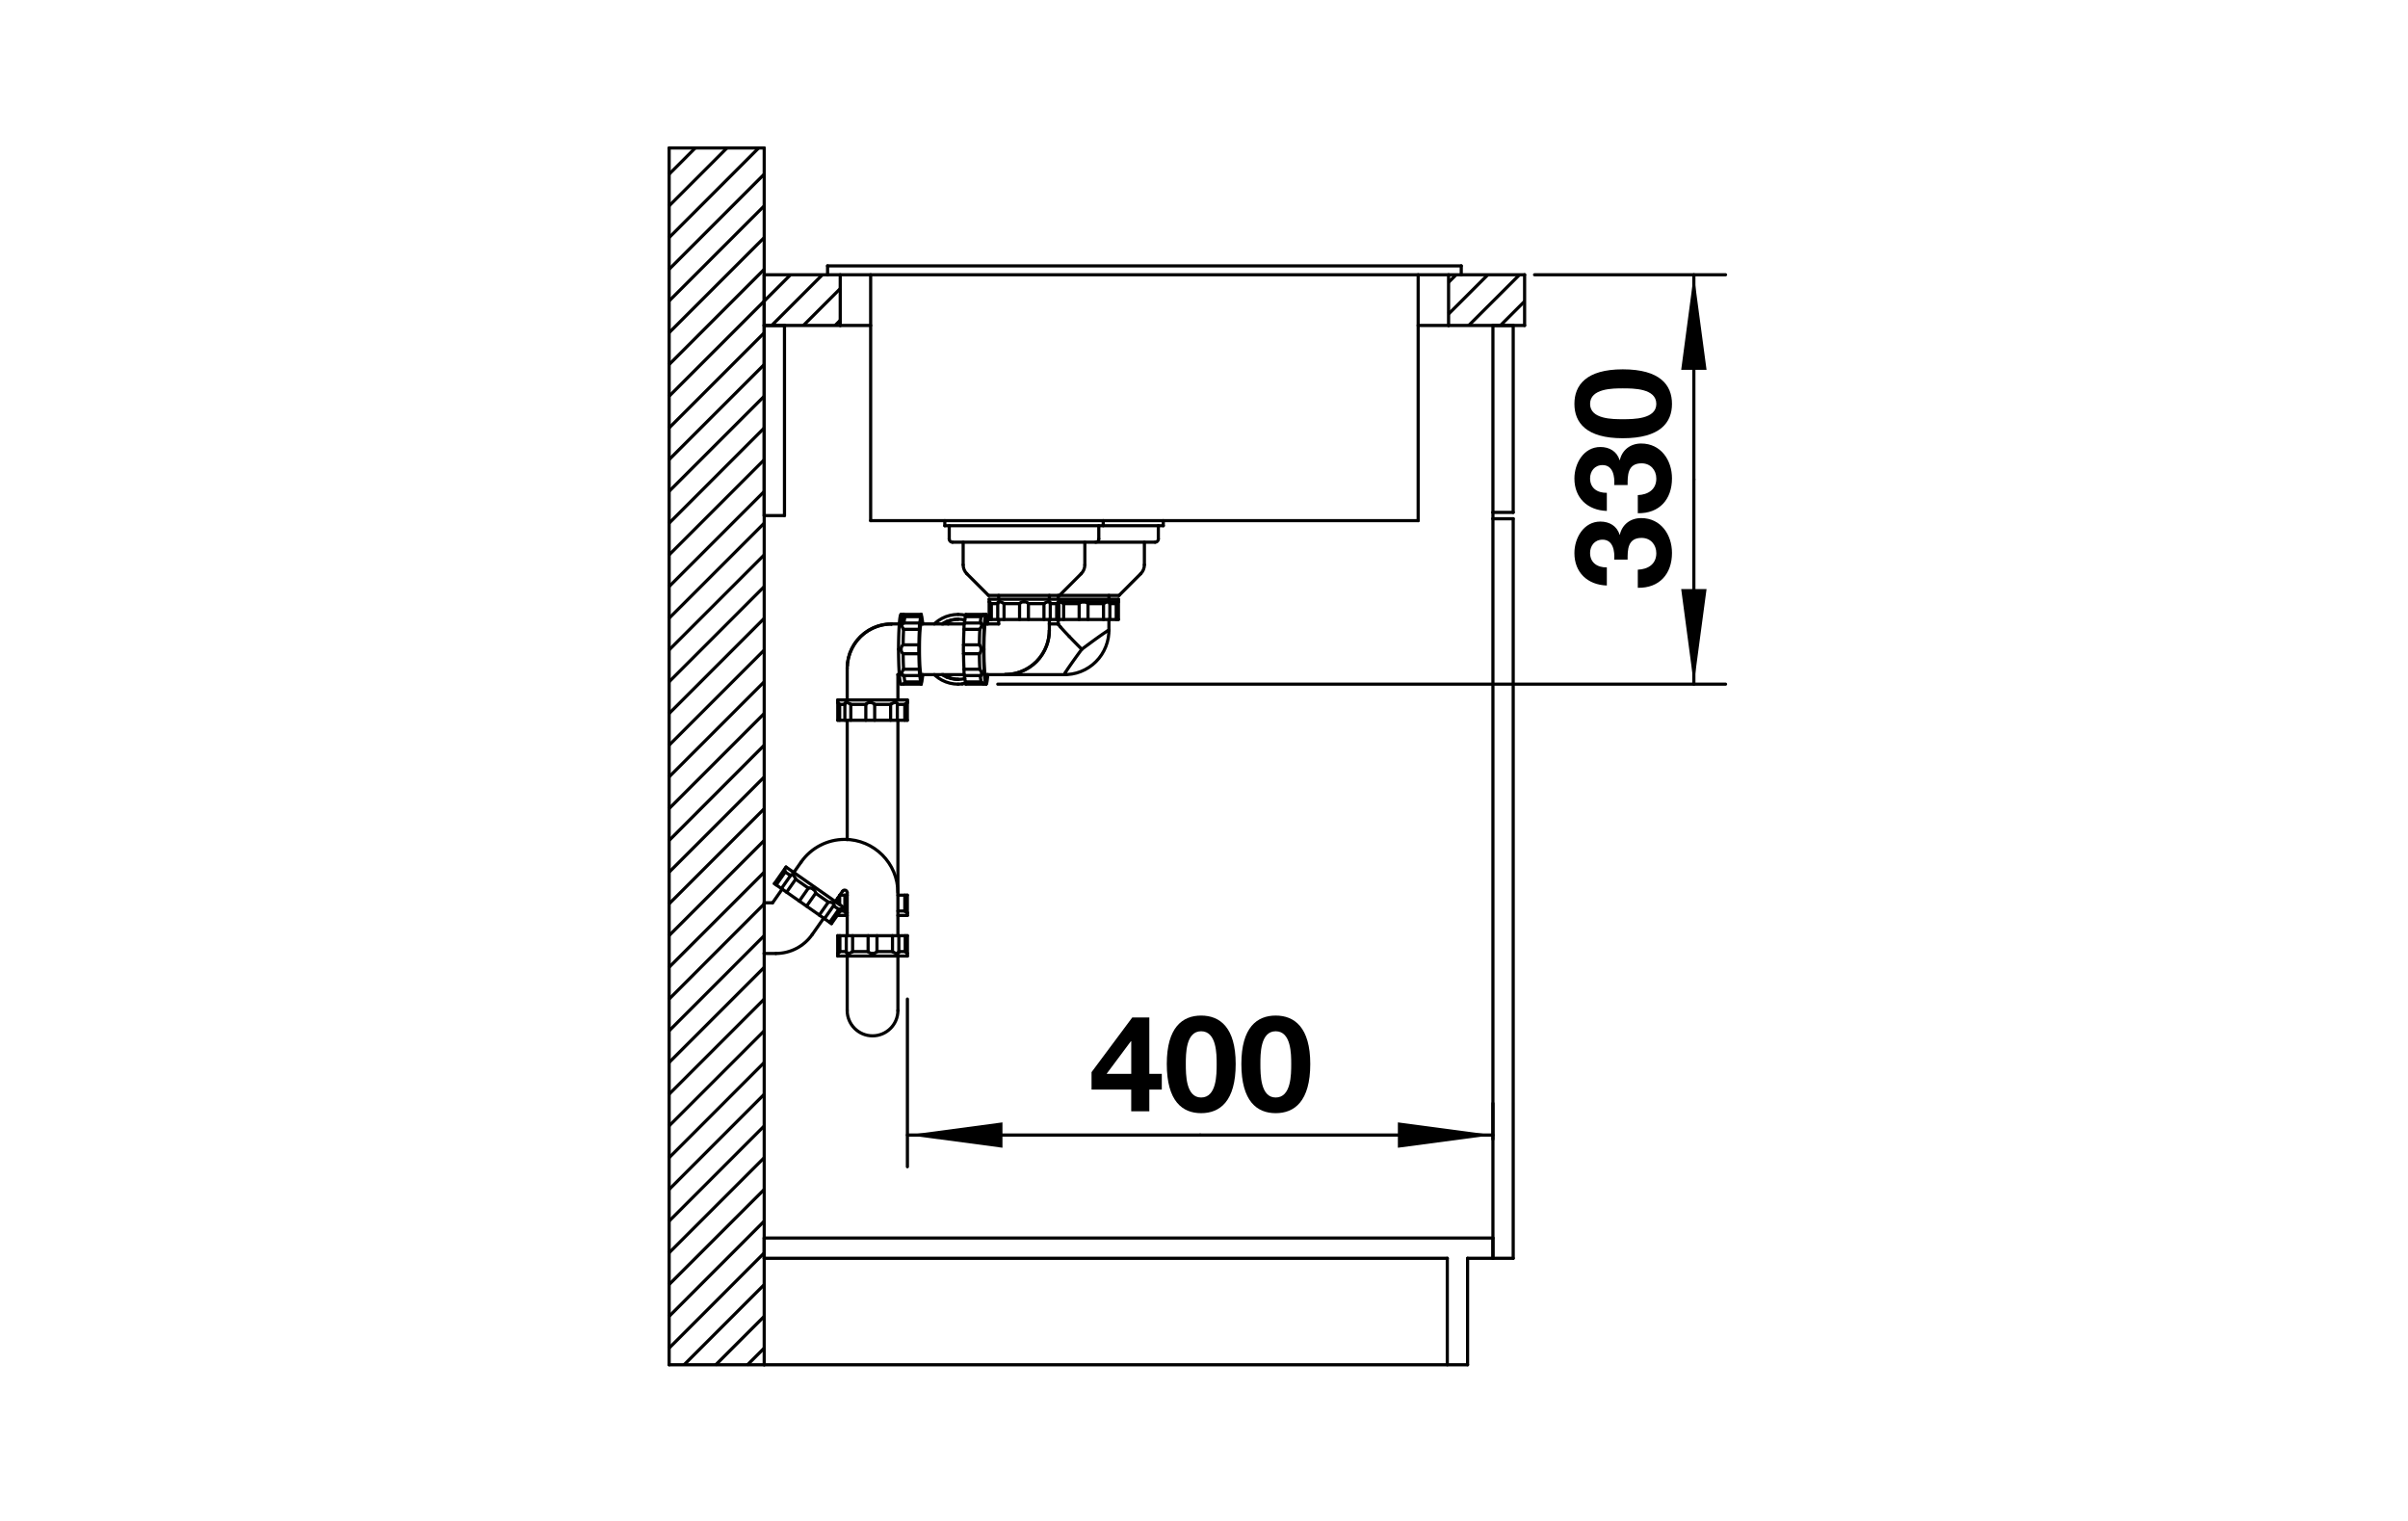 <?xml version="1.0" encoding="UTF-8"?>
<!-- Generator: Adobe Illustrator 15.0.0, SVG Export Plug-In . SVG Version: 6.00 Build 0)  -->
<svg xmlns="http://www.w3.org/2000/svg" xmlns:xlink="http://www.w3.org/1999/xlink" version="1.1" id="_x30_" x="0px" y="0px" width="107.717px" height="68.031px" viewBox="0 0 107.717 68.031" xml:space="preserve">
<path d="M50.603,48.736h-1.775v-0.779l1.823-2.447h0.762v2.524h0.558v0.702h-0.558v0.972h-0.81V48.736z M50.603,46.578h-0.018  L49.5,48.034h1.104V46.578z"></path>
<path d="M53.729,45.426c0.839,0,1.547,0.528,1.547,2.165c0,1.673-0.708,2.201-1.547,2.201c-0.833,0-1.535-0.528-1.535-2.201  C52.194,45.954,52.896,45.426,53.729,45.426z M53.729,49.091c0.696,0,0.696-1.027,0.696-1.5c0-0.438,0-1.463-0.696-1.463  c-0.689,0-0.684,1.025-0.684,1.463C53.045,48.063,53.045,49.091,53.729,49.091z"></path>
<path d="M57.065,45.426c0.839,0,1.547,0.528,1.547,2.165c0,1.673-0.708,2.201-1.547,2.201c-0.834,0-1.535-0.528-1.535-2.201  C55.53,45.954,56.231,45.426,57.065,45.426z M57.065,49.091c0.695,0,0.695-1.027,0.695-1.5c0-0.438,0-1.463-0.695-1.463  c-0.689,0-0.684,1.025-0.684,1.463C56.382,48.063,56.382,49.091,57.065,49.091z"></path>
<line fill="none" stroke="#000000" stroke-width="0.142" stroke-linecap="round" stroke-linejoin="round" stroke-miterlimit="10" x1="40.591" y1="44.689" x2="40.591" y2="52.188"></line>
<line fill="none" stroke="#000000" stroke-width="0.142" stroke-linecap="round" stroke-linejoin="round" stroke-miterlimit="10" x1="66.783" y1="49.354" x2="66.783" y2="50.958"></line>
<line fill="none" stroke="#000000" stroke-width="0.142" stroke-linecap="round" stroke-linejoin="round" stroke-miterlimit="10" x1="40.591" y1="50.771" x2="53.687" y2="50.771"></line>
<line fill="none" stroke="#000000" stroke-width="0.142" stroke-linecap="round" stroke-linejoin="round" stroke-miterlimit="10" x1="66.783" y1="50.771" x2="53.687" y2="50.771"></line>
<polygon points="40.591,50.771 44.843,51.338 44.843,50.204 "></polygon>
<polygon points="66.783,50.771 62.531,50.204 62.531,51.338 "></polygon>
<path d="M72.208,25.033c0.03-0.366-0.042-0.894-0.521-0.894c-0.359,0-0.558,0.282-0.558,0.594c0,0.432,0.318,0.653,0.75,0.647v0.81  c-0.864-0.03-1.451-0.582-1.451-1.451c0-0.671,0.413-1.409,1.163-1.409c0.401,0,0.743,0.198,0.857,0.588h0.012  c0.103-0.462,0.48-0.744,0.954-0.744c0.881,0,1.379,0.744,1.379,1.559c0,0.941-0.563,1.577-1.529,1.559v-0.81  c0.456-0.018,0.828-0.246,0.828-0.738c0-0.384-0.259-0.684-0.66-0.684c-0.636,0-0.624,0.558-0.624,0.972H72.208z"></path>
<path d="M72.208,21.697c0.03-0.366-0.042-0.894-0.521-0.894c-0.359,0-0.558,0.282-0.558,0.594c0,0.432,0.318,0.653,0.75,0.647v0.81  c-0.864-0.03-1.451-0.582-1.451-1.451c0-0.671,0.413-1.409,1.163-1.409c0.401,0,0.743,0.198,0.857,0.588h0.012  c0.103-0.462,0.48-0.744,0.954-0.744c0.881,0,1.379,0.744,1.379,1.559c0,0.941-0.563,1.577-1.529,1.559v-0.81  c0.456-0.018,0.828-0.246,0.828-0.738c0-0.384-0.259-0.684-0.66-0.684c-0.636,0-0.624,0.558-0.624,0.972H72.208z"></path>
<path d="M70.428,18.067c0-0.839,0.527-1.547,2.164-1.547c1.674,0,2.201,0.708,2.201,1.547c0,0.833-0.527,1.535-2.201,1.535  C70.955,19.603,70.428,18.901,70.428,18.067z M74.092,18.067c0-0.696-1.026-0.696-1.5-0.696c-0.438,0-1.463,0-1.463,0.696  c0,0.689,1.025,0.684,1.463,0.684C73.065,18.751,74.092,18.751,74.092,18.067z"></path>
<line fill="none" stroke="#000000" stroke-width="0.142" stroke-linecap="round" stroke-linejoin="round" stroke-miterlimit="10" x1="68.645" y1="12.29" x2="77.189" y2="12.29"></line>
<line fill="none" stroke="#000000" stroke-width="0.142" stroke-linecap="round" stroke-linejoin="round" stroke-miterlimit="10" x1="44.634" y1="30.602" x2="77.189" y2="30.602"></line>
<line fill="none" stroke="#000000" stroke-width="0.142" stroke-linecap="round" stroke-linejoin="round" stroke-miterlimit="10" x1="75.771" y1="12.29" x2="75.771" y2="21.445"></line>
<line fill="none" stroke="#000000" stroke-width="0.142" stroke-linecap="round" stroke-linejoin="round" stroke-miterlimit="10" x1="75.771" y1="30.602" x2="75.771" y2="21.445"></line>
<polygon points="75.771,12.29 75.205,16.542 76.339,16.542 "></polygon>
<polygon points="75.771,30.602 76.339,26.35 75.205,26.35 "></polygon>
<line fill="none" stroke="#000000" stroke-width="0.142" stroke-linejoin="round" x1="34.174" y1="9.22" x2="29.92" y2="13.473"></line>
<line fill="none" stroke="#000000" stroke-width="0.142" stroke-linejoin="round" x1="33.937" y1="6.62" x2="29.92" y2="10.639"></line>
<line fill="none" stroke="#000000" stroke-width="0.142" stroke-linejoin="round" x1="31.101" y1="6.62" x2="29.92" y2="7.802"></line>
<line fill="none" stroke="#000000" stroke-width="0.142" stroke-linejoin="round" x1="34.174" y1="10.639" x2="29.92" y2="14.891"></line>
<line fill="none" stroke="#000000" stroke-width="0.142" stroke-linejoin="round" x1="34.174" y1="7.802" x2="29.92" y2="12.056"></line>
<line fill="none" stroke="#000000" stroke-width="0.142" stroke-linejoin="round" x1="32.518" y1="6.62" x2="29.92" y2="9.22"></line>
<line fill="none" stroke="#000000" stroke-width="0.142" stroke-linejoin="round" x1="34.174" y1="16.316" x2="29.92" y2="20.568"></line>
<line fill="none" stroke="#000000" stroke-width="0.142" stroke-linejoin="round" x1="35.358" y1="12.294" x2="29.92" y2="17.734"></line>
<line fill="none" stroke="#000000" stroke-width="0.142" stroke-linejoin="round" x1="34.174" y1="17.734" x2="29.92" y2="21.986"></line>
<line fill="none" stroke="#000000" stroke-width="0.142" stroke-linejoin="round" x1="34.174" y1="14.898" x2="29.92" y2="19.151"></line>
<line fill="none" stroke="#000000" stroke-width="0.142" stroke-linejoin="round" x1="34.174" y1="12.058" x2="29.92" y2="16.316"></line>
<line fill="none" stroke="#000000" stroke-width="0.142" stroke-linejoin="round" x1="34.174" y1="23.412" x2="29.92" y2="27.664"></line>
<line fill="none" stroke="#000000" stroke-width="0.142" stroke-linejoin="round" x1="34.174" y1="20.575" x2="29.92" y2="24.83"></line>
<line fill="none" stroke="#000000" stroke-width="0.142" stroke-linejoin="round" x1="34.174" y1="24.83" x2="29.92" y2="29.082"></line>
<line fill="none" stroke="#000000" stroke-width="0.142" stroke-linejoin="round" x1="34.174" y1="21.994" x2="29.92" y2="26.247"></line>
<line fill="none" stroke="#000000" stroke-width="0.142" stroke-linejoin="round" x1="34.174" y1="19.154" x2="29.92" y2="23.412"></line>
<line fill="none" stroke="#000000" stroke-width="0.142" stroke-linejoin="round" x1="34.174" y1="30.507" x2="29.92" y2="34.761"></line>
<line fill="none" stroke="#000000" stroke-width="0.142" stroke-linejoin="round" x1="34.174" y1="27.67" x2="29.92" y2="31.926"></line>
<line fill="none" stroke="#000000" stroke-width="0.142" stroke-linejoin="round" x1="34.174" y1="31.926" x2="29.92" y2="36.179"></line>
<line fill="none" stroke="#000000" stroke-width="0.142" stroke-linejoin="round" x1="34.174" y1="29.089" x2="29.92" y2="33.343"></line>
<line fill="none" stroke="#000000" stroke-width="0.142" stroke-linejoin="round" x1="34.174" y1="26.25" x2="29.92" y2="30.507"></line>
<line fill="none" stroke="#000000" stroke-width="0.142" stroke-linejoin="round" x1="34.174" y1="37.604" x2="29.92" y2="41.857"></line>
<line fill="none" stroke="#000000" stroke-width="0.142" stroke-linejoin="round" x1="34.174" y1="34.767" x2="29.92" y2="39.023"></line>
<line fill="none" stroke="#000000" stroke-width="0.142" stroke-linejoin="round" x1="34.174" y1="39.023" x2="29.92" y2="43.275"></line>
<line fill="none" stroke="#000000" stroke-width="0.142" stroke-linejoin="round" x1="34.174" y1="36.186" x2="29.92" y2="40.438"></line>
<line fill="none" stroke="#000000" stroke-width="0.142" stroke-linejoin="round" x1="34.174" y1="33.345" x2="29.92" y2="37.604"></line>
<line fill="none" stroke="#000000" stroke-width="0.142" stroke-linejoin="round" x1="34.174" y1="44.699" x2="29.92" y2="48.953"></line>
<line fill="none" stroke="#000000" stroke-width="0.142" stroke-linejoin="round" x1="34.174" y1="41.862" x2="29.92" y2="46.119"></line>
<line fill="none" stroke="#000000" stroke-width="0.142" stroke-linejoin="round" x1="34.174" y1="46.119" x2="29.92" y2="50.371"></line>
<line fill="none" stroke="#000000" stroke-width="0.142" stroke-linejoin="round" x1="34.174" y1="43.28" x2="29.92" y2="47.534"></line>
<line fill="none" stroke="#000000" stroke-width="0.142" stroke-linejoin="round" x1="34.174" y1="40.441" x2="29.92" y2="44.699"></line>
<line fill="none" stroke="#000000" stroke-width="0.142" stroke-linejoin="round" x1="34.174" y1="51.795" x2="29.92" y2="56.049"></line>
<line fill="none" stroke="#000000" stroke-width="0.142" stroke-linejoin="round" x1="34.174" y1="48.958" x2="29.92" y2="53.215"></line>
<line fill="none" stroke="#000000" stroke-width="0.142" stroke-linejoin="round" x1="34.174" y1="53.215" x2="29.92" y2="57.467"></line>
<line fill="none" stroke="#000000" stroke-width="0.142" stroke-linejoin="round" x1="34.174" y1="50.376" x2="29.92" y2="54.631"></line>
<line fill="none" stroke="#000000" stroke-width="0.142" stroke-linejoin="round" x1="34.174" y1="47.537" x2="29.92" y2="51.795"></line>
<line fill="none" stroke="#000000" stroke-width="0.142" stroke-linejoin="round" x1="34.174" y1="58.891" x2="32.002" y2="61.063"></line>
<line fill="none" stroke="#000000" stroke-width="0.142" stroke-linejoin="round" x1="34.174" y1="56.055" x2="29.92" y2="60.311"></line>
<line fill="none" stroke="#000000" stroke-width="0.142" stroke-linejoin="round" x1="34.174" y1="60.311" x2="33.421" y2="61.063"></line>
<line fill="none" stroke="#000000" stroke-width="0.142" stroke-linejoin="round" x1="34.174" y1="57.473" x2="30.602" y2="61.045"></line>
<line fill="none" stroke="#000000" stroke-width="0.142" stroke-linejoin="round" x1="34.174" y1="54.633" x2="29.92" y2="58.891"></line>
<line fill="none" stroke="#000000" stroke-width="0.142" stroke-linejoin="round" x1="34.517" y1="14.561" x2="36.792" y2="12.286"></line>
<line fill="none" stroke="#000000" stroke-width="0.142" stroke-linejoin="round" x1="35.934" y1="14.561" x2="37.591" y2="12.905"></line>
<line fill="none" stroke="#000000" stroke-width="0.142" stroke-linejoin="round" x1="37.352" y1="14.561" x2="37.591" y2="14.322"></line>
<line fill="none" stroke="#000000" stroke-width="0.142" stroke-linejoin="round" x1="64.794" y1="12.632" x2="65.141" y2="12.286"></line>
<line fill="none" stroke="#000000" stroke-width="0.142" stroke-linejoin="round" x1="64.794" y1="14.049" x2="66.559" y2="12.286"></line>
<line fill="none" stroke="#000000" stroke-width="0.142" stroke-linejoin="round" x1="65.697" y1="14.561" x2="67.975" y2="12.286"></line>
<line fill="none" stroke="#000000" stroke-width="0.142" stroke-linejoin="round" x1="67.115" y1="14.561" x2="68.2" y2="13.476"></line>
<line fill="none" stroke="#000000" stroke-width="0.142" stroke-linecap="round" stroke-linejoin="round" stroke-miterlimit="10" x1="29.933" y1="61.045" x2="34.185" y2="61.045"></line>
<line fill="none" stroke="#000000" stroke-width="0.142" stroke-linecap="round" stroke-linejoin="round" stroke-miterlimit="10" x1="29.933" y1="6.62" x2="29.933" y2="61.045"></line>
<line fill="none" stroke="#000000" stroke-width="0.142" stroke-linecap="round" stroke-linejoin="round" stroke-miterlimit="10" x1="34.185" y1="6.62" x2="34.185" y2="40.381"></line>
<line fill="none" stroke="#000000" stroke-width="0.142" stroke-linecap="round" stroke-linejoin="round" stroke-miterlimit="10" x1="34.185" y1="42.648" x2="34.185" y2="61.045"></line>
<line fill="none" stroke="#000000" stroke-width="0.142" stroke-linecap="round" stroke-linejoin="round" stroke-miterlimit="10" x1="29.933" y1="6.62" x2="34.185" y2="6.62"></line>
<line fill="none" stroke="#000000" stroke-width="0.142" stroke-linecap="round" stroke-linejoin="round" stroke-miterlimit="10" x1="34.185" y1="61.045" x2="65.649" y2="61.045"></line>
<line fill="none" stroke="#000000" stroke-width="0.142" stroke-linecap="round" stroke-linejoin="round" stroke-miterlimit="10" x1="66.783" y1="56.283" x2="65.649" y2="56.283"></line>
<line fill="none" stroke="#000000" stroke-width="0.142" stroke-linecap="round" stroke-linejoin="round" stroke-miterlimit="10" x1="64.742" y1="56.283" x2="34.185" y2="56.283"></line>
<line fill="none" stroke="#000000" stroke-width="0.142" stroke-linecap="round" stroke-linejoin="round" stroke-miterlimit="10" x1="66.783" y1="55.376" x2="34.185" y2="55.376"></line>
<line fill="none" stroke="#000000" stroke-width="0.142" stroke-linecap="round" stroke-linejoin="round" stroke-miterlimit="10" x1="34.185" y1="56.283" x2="34.185" y2="55.376"></line>
<line fill="none" stroke="#000000" stroke-width="0.142" stroke-linecap="round" stroke-linejoin="round" stroke-miterlimit="10" x1="34.185" y1="23.061" x2="34.185" y2="14.557"></line>
<line fill="none" stroke="#000000" stroke-width="0.142" stroke-linecap="round" stroke-linejoin="round" stroke-miterlimit="10" x1="35.092" y1="14.557" x2="35.092" y2="23.061"></line>
<line fill="none" stroke="#000000" stroke-width="0.142" stroke-linecap="round" stroke-linejoin="round" stroke-miterlimit="10" x1="35.092" y1="23.061" x2="34.185" y2="23.061"></line>
<line fill="none" stroke="#000000" stroke-width="0.142" stroke-linecap="round" stroke-linejoin="round" stroke-miterlimit="10" x1="64.742" y1="61.045" x2="64.742" y2="56.283"></line>
<line fill="none" stroke="#000000" stroke-width="0.142" stroke-linecap="round" stroke-linejoin="round" stroke-miterlimit="10" x1="65.649" y1="56.283" x2="65.649" y2="61.045"></line>
<line fill="none" stroke="#000000" stroke-width="0.142" stroke-linecap="round" stroke-linejoin="round" stroke-miterlimit="10" x1="66.783" y1="22.919" x2="66.783" y2="23.203"></line>
<line fill="none" stroke="#000000" stroke-width="0.142" stroke-linecap="round" stroke-linejoin="round" stroke-miterlimit="10" x1="66.783" y1="56.283" x2="66.783" y2="55.376"></line>
<line fill="none" stroke="#000000" stroke-width="0.142" stroke-linecap="round" stroke-linejoin="round" stroke-miterlimit="10" x1="35.092" y1="14.557" x2="34.185" y2="14.557"></line>
<line fill="none" stroke="#000000" stroke-width="0.142" stroke-linecap="round" stroke-linejoin="round" stroke-miterlimit="10" x1="37.586" y1="14.557" x2="38.947" y2="14.557"></line>
<line fill="none" stroke="#000000" stroke-width="0.142" stroke-linecap="round" stroke-linejoin="round" stroke-miterlimit="10" x1="63.438" y1="14.557" x2="64.799" y2="14.557"></line>
<line fill="none" stroke="#000000" stroke-width="0.142" stroke-linecap="round" stroke-linejoin="round" stroke-miterlimit="10" x1="67.69" y1="56.283" x2="66.783" y2="56.283"></line>
<line fill="none" stroke="#000000" stroke-width="0.142" stroke-linecap="round" stroke-linejoin="round" stroke-miterlimit="10" x1="67.69" y1="23.203" x2="66.783" y2="23.203"></line>
<line fill="none" stroke="#000000" stroke-width="0.142" stroke-linecap="round" stroke-linejoin="round" stroke-miterlimit="10" x1="67.69" y1="22.919" x2="66.783" y2="22.919"></line>
<line fill="none" stroke="#000000" stroke-width="0.142" stroke-linecap="round" stroke-linejoin="round" stroke-miterlimit="10" x1="66.783" y1="14.557" x2="66.783" y2="22.919"></line>
<line fill="none" stroke="#000000" stroke-width="0.142" stroke-linecap="round" stroke-linejoin="round" stroke-miterlimit="10" x1="66.783" y1="23.203" x2="66.783" y2="56.283"></line>
<line fill="none" stroke="#000000" stroke-width="0.142" stroke-linecap="round" stroke-linejoin="round" stroke-miterlimit="10" x1="67.69" y1="14.557" x2="67.69" y2="22.919"></line>
<line fill="none" stroke="#000000" stroke-width="0.142" stroke-linecap="round" stroke-linejoin="round" stroke-miterlimit="10" x1="67.69" y1="23.203" x2="67.69" y2="56.283"></line>
<line fill="none" stroke="#000000" stroke-width="0.142" stroke-linecap="round" stroke-linejoin="round" stroke-miterlimit="10" x1="67.69" y1="14.557" x2="66.783" y2="14.557"></line>
<line fill="none" stroke="#000000" stroke-width="0.142" stroke-linecap="round" stroke-linejoin="round" stroke-miterlimit="10" x1="34.185" y1="40.381" x2="34.185" y2="42.648"></line>
<polyline fill="none" stroke="#000000" stroke-width="0.142" stroke-linecap="round" stroke-linejoin="round" stroke-miterlimit="10" points="  38.833,42.563 38.86,42.591 38.891,42.612 38.925,42.628 38.96,42.64 38.996,42.646 39.032,42.648 "></polyline>
<polyline fill="none" stroke="#000000" stroke-width="0.142" stroke-linecap="round" stroke-linejoin="round" stroke-miterlimit="10" points="  35.593,39.327 35.575,39.282 35.555,39.241 35.534,39.207 35.512,39.178 35.491,39.154 35.47,39.137 "></polyline>
<line fill="none" stroke="#000000" stroke-width="0.142" stroke-linecap="round" stroke-linejoin="round" stroke-miterlimit="10" x1="35.099" y1="38.888" x2="35.097" y2="38.878"></line>
<polyline fill="none" stroke="#000000" stroke-width="0.142" stroke-linecap="round" stroke-linejoin="round" stroke-miterlimit="10" points="  35.127,39.001 35.118,38.962 35.11,38.93 35.099,38.888 "></polyline>
<polyline fill="none" stroke="#000000" stroke-width="0.142" stroke-linecap="round" stroke-linejoin="round" stroke-miterlimit="10" points="  36.487,39.953 36.479,39.916 36.467,39.88 36.449,39.847 36.426,39.817 36.401,39.792 36.373,39.77 "></polyline>
<polyline fill="none" stroke="#000000" stroke-width="0.142" stroke-linecap="round" stroke-linejoin="round" stroke-miterlimit="10" points="  37.856,42.587 37.861,42.612 37.871,42.628 37.886,42.64 37.906,42.646 37.93,42.648 "></polyline>
<line fill="none" stroke="#000000" stroke-width="0.142" stroke-linecap="round" stroke-linejoin="round" stroke-miterlimit="10" x1="37.473" y1="31.31" x2="37.473" y2="31.423"></line>
<line fill="none" stroke="#000000" stroke-width="0.142" stroke-linecap="round" stroke-linejoin="round" stroke-miterlimit="10" x1="37.473" y1="42.763" x2="37.473" y2="41.854"></line>
<line fill="none" stroke="#000000" stroke-width="0.142" stroke-linecap="round" stroke-linejoin="round" stroke-miterlimit="10" x1="37.473" y1="40.947" x2="37.473" y2="40.917"></line>
<line fill="none" stroke="#000000" stroke-width="0.142" stroke-linecap="round" stroke-linejoin="round" stroke-miterlimit="10" x1="37.476" y1="31.425" x2="37.476" y2="32.217"></line>
<line fill="none" stroke="#000000" stroke-width="0.142" stroke-linecap="round" stroke-linejoin="round" stroke-miterlimit="10" x1="37.476" y1="40.403" x2="37.476" y2="40.171"></line>
<line fill="none" stroke="#000000" stroke-width="0.142" stroke-linecap="round" stroke-linejoin="round" stroke-miterlimit="10" x1="37.561" y1="31.508" x2="37.561" y2="32.217"></line>
<line fill="none" stroke="#000000" stroke-width="0.142" stroke-linecap="round" stroke-linejoin="round" stroke-miterlimit="10" x1="37.561" y1="40.463" x2="37.561" y2="40.05"></line>
<line fill="none" stroke="#000000" stroke-width="0.142" stroke-linecap="round" stroke-linejoin="round" stroke-miterlimit="10" x1="37.571" y1="42.563" x2="37.571" y2="41.854"></line>
<line fill="none" stroke="#000000" stroke-width="0.142" stroke-linecap="round" stroke-linejoin="round" stroke-miterlimit="10" x1="37.793" y1="31.478" x2="37.793" y2="32.217"></line>
<line fill="none" stroke="#000000" stroke-width="0.142" stroke-linecap="round" stroke-linejoin="round" stroke-miterlimit="10" x1="37.793" y1="40.78" x2="37.793" y2="40.041"></line>
<line fill="none" stroke="#000000" stroke-width="0.142" stroke-linecap="round" stroke-linejoin="round" stroke-miterlimit="10" x1="37.856" y1="42.584" x2="37.856" y2="41.854"></line>
<line fill="none" stroke="#000000" stroke-width="0.142" stroke-linecap="round" stroke-linejoin="round" stroke-miterlimit="10" x1="37.898" y1="29.891" x2="37.898" y2="31.31"></line>
<line fill="none" stroke="#000000" stroke-width="0.142" stroke-linecap="round" stroke-linejoin="round" stroke-miterlimit="10" x1="37.898" y1="32.217" x2="37.898" y2="37.553"></line>
<line fill="none" stroke="#000000" stroke-width="0.142" stroke-linecap="round" stroke-linejoin="round" stroke-miterlimit="10" x1="37.898" y1="39.928" x2="37.898" y2="41.854"></line>
<line fill="none" stroke="#000000" stroke-width="0.142" stroke-linecap="round" stroke-linejoin="round" stroke-miterlimit="10" x1="37.898" y1="42.763" x2="37.898" y2="45.2"></line>
<line fill="none" stroke="#000000" stroke-width="0.142" stroke-linecap="round" stroke-linejoin="round" stroke-miterlimit="10" x1="38.059" y1="31.508" x2="38.059" y2="32.217"></line>
<line fill="none" stroke="#000000" stroke-width="0.142" stroke-linecap="round" stroke-linejoin="round" stroke-miterlimit="10" x1="38.14" y1="42.563" x2="38.14" y2="41.854"></line>
<line fill="none" stroke="#000000" stroke-width="0.142" stroke-linecap="round" stroke-linejoin="round" stroke-miterlimit="10" x1="37.902" y1="29.774" x2="37.898" y2="29.891"></line>
<polyline fill="none" stroke="#000000" stroke-width="0.142" stroke-linecap="round" stroke-linejoin="round" stroke-miterlimit="10" points="  35.47,39.137 35.449,39.125 35.429,39.119 35.41,39.12 35.392,39.128 35.376,39.143 "></polyline>
<polyline fill="none" stroke="#000000" stroke-width="0.142" stroke-linecap="round" stroke-linejoin="round" stroke-miterlimit="10" points="  37.276,40.401 37.252,40.388 37.223,40.375 37.188,40.365 37.148,40.357 37.104,40.352 37.055,40.351 "></polyline>
<polyline fill="none" stroke="#000000" stroke-width="0.142" stroke-linecap="round" stroke-linejoin="round" stroke-miterlimit="10" points="  36.373,39.77 36.342,39.75 36.309,39.735 36.273,39.725 36.236,39.719 36.199,39.719 36.162,39.725 "></polyline>
<polyline fill="none" stroke="#000000" stroke-width="0.142" stroke-linecap="round" stroke-linejoin="round" stroke-miterlimit="10" points="  39.924,42.563 39.965,42.591 40.004,42.612 40.042,42.628 40.076,42.64 40.107,42.646 40.134,42.648 "></polyline>
<line fill="none" stroke="#000000" stroke-width="0.142" stroke-linecap="round" stroke-linejoin="round" stroke-miterlimit="10" x1="37.195" y1="41.313" x2="34.641" y2="39.525"></line>
<line fill="none" stroke="#000000" stroke-width="0.142" stroke-linecap="round" stroke-linejoin="round" stroke-miterlimit="10" x1="37.521" y1="40.677" x2="37.285" y2="40.512"></line>
<line fill="none" stroke="#000000" stroke-width="0.142" stroke-linecap="round" stroke-linejoin="round" stroke-miterlimit="10" x1="37.055" y1="40.351" x2="36.487" y2="39.953"></line>
<line fill="none" stroke="#000000" stroke-width="0.142" stroke-linecap="round" stroke-linejoin="round" stroke-miterlimit="10" x1="36.162" y1="39.725" x2="35.593" y2="39.327"></line>
<line fill="none" stroke="#000000" stroke-width="0.142" stroke-linecap="round" stroke-linejoin="round" stroke-miterlimit="10" x1="35.127" y1="39.001" x2="35.363" y2="39.166"></line>
<line fill="none" stroke="#000000" stroke-width="0.142" stroke-linecap="round" stroke-linejoin="round" stroke-miterlimit="10" x1="35.161" y1="38.782" x2="37.715" y2="40.571"></line>
<polyline fill="none" stroke="#000000" stroke-width="0.142" stroke-linecap="round" stroke-linejoin="round" stroke-miterlimit="10" points="  40.475,40.75 40.507,40.775 40.534,40.797 40.556,40.813 40.572,40.825 40.582,40.833 40.587,40.834 "></polyline>
<line fill="none" stroke="#000000" stroke-width="0.142" stroke-linecap="round" stroke-linejoin="round" stroke-miterlimit="10" x1="40.581" y1="42.64" x2="40.588" y2="42.646"></line>
<polyline fill="none" stroke="#000000" stroke-width="0.142" stroke-linecap="round" stroke-linejoin="round" stroke-miterlimit="10" points="  40.493,42.563 40.522,42.591 40.547,42.612 40.581,42.64 "></polyline>
<polyline fill="none" stroke="#000000" stroke-width="0.142" stroke-linecap="round" stroke-linejoin="round" stroke-miterlimit="10" points="  37.793,40.783 37.795,40.797 37.803,40.813 37.815,40.825 37.833,40.833 37.854,40.834 "></polyline>
<polyline fill="none" stroke="#000000" stroke-width="0.142" stroke-linecap="round" stroke-linejoin="round" stroke-miterlimit="10" points="  40.14,31.497 40.139,31.482 40.132,31.46 40.119,31.444 40.101,31.432 40.079,31.425 40.054,31.423 "></polyline>
<polyline fill="none" stroke="#000000" stroke-width="0.142" stroke-linecap="round" stroke-linejoin="round" stroke-miterlimit="10" points="  40.34,27.94 40.34,27.967 40.346,27.999 40.356,28.033 40.372,28.07 40.393,28.109 40.42,28.15 "></polyline>
<polyline fill="none" stroke="#000000" stroke-width="0.142" stroke-linecap="round" stroke-linejoin="round" stroke-miterlimit="10" points="  40.399,29.241 40.401,29.365 40.403,29.487 40.406,29.606 40.41,29.721 40.415,29.831 40.42,29.935 "></polyline>
<polyline fill="none" stroke="#000000" stroke-width="0.142" stroke-linecap="round" stroke-linejoin="round" stroke-miterlimit="10" points="  40.194,29.042 40.195,29.231 40.198,29.416 40.202,29.595 40.207,29.767 40.214,29.928 40.222,30.076 40.231,30.209 "></polyline>
<line fill="none" stroke="#000000" stroke-width="0.142" stroke-linecap="round" stroke-linejoin="round" stroke-miterlimit="10" x1="38.731" y1="31.508" x2="38.731" y2="32.217"></line>
<line fill="none" stroke="#000000" stroke-width="0.142" stroke-linecap="round" stroke-linejoin="round" stroke-miterlimit="10" x1="38.833" y1="42.563" x2="38.833" y2="41.854"></line>
<line fill="none" stroke="#000000" stroke-width="0.142" stroke-linecap="round" stroke-linejoin="round" stroke-miterlimit="10" x1="39.127" y1="31.508" x2="39.127" y2="32.217"></line>
<line fill="none" stroke="#000000" stroke-width="0.142" stroke-linecap="round" stroke-linejoin="round" stroke-miterlimit="10" x1="39.23" y1="42.563" x2="39.23" y2="41.854"></line>
<line fill="none" stroke="#000000" stroke-width="0.142" stroke-linecap="round" stroke-linejoin="round" stroke-miterlimit="10" x1="39.84" y1="31.508" x2="39.84" y2="32.217"></line>
<line fill="none" stroke="#000000" stroke-width="0.142" stroke-linecap="round" stroke-linejoin="round" stroke-miterlimit="10" x1="39.924" y1="42.563" x2="39.924" y2="41.854"></line>
<line fill="none" stroke="#000000" stroke-width="0.142" stroke-linecap="round" stroke-linejoin="round" stroke-miterlimit="10" x1="40.14" y1="31.499" x2="40.14" y2="32.217"></line>
<line fill="none" stroke="#000000" stroke-width="0.142" stroke-linecap="round" stroke-linejoin="round" stroke-miterlimit="10" x1="40.166" y1="42.763" x2="40.166" y2="45.2"></line>
<line fill="none" stroke="#000000" stroke-width="0.142" stroke-linecap="round" stroke-linejoin="round" stroke-miterlimit="10" x1="40.166" y1="41.854" x2="40.166" y2="32.217"></line>
<line fill="none" stroke="#000000" stroke-width="0.142" stroke-linecap="round" stroke-linejoin="round" stroke-miterlimit="10" x1="40.166" y1="31.31" x2="40.166" y2="30.173"></line>
<line fill="none" stroke="#000000" stroke-width="0.142" stroke-linecap="round" stroke-linejoin="round" stroke-miterlimit="10" x1="40.208" y1="42.584" x2="40.208" y2="41.854"></line>
<line fill="none" stroke="#000000" stroke-width="0.142" stroke-linecap="round" stroke-linejoin="round" stroke-miterlimit="10" x1="40.475" y1="31.508" x2="40.475" y2="32.217"></line>
<line fill="none" stroke="#000000" stroke-width="0.142" stroke-linecap="round" stroke-linejoin="round" stroke-miterlimit="10" x1="40.475" y1="40.75" x2="40.475" y2="40.041"></line>
<line fill="none" stroke="#000000" stroke-width="0.142" stroke-linecap="round" stroke-linejoin="round" stroke-miterlimit="10" x1="40.493" y1="42.563" x2="40.493" y2="41.854"></line>
<polyline fill="none" stroke="#000000" stroke-width="0.142" stroke-linecap="round" stroke-linejoin="round" stroke-miterlimit="10" points="  40.194,29.042 40.195,28.853 40.198,28.669 40.202,28.49 40.207,28.318 40.214,28.157 40.222,28.008 40.231,27.875 40.242,27.759   40.253,27.662 40.266,27.584 40.278,27.529 40.291,27.495 40.304,27.483 "></polyline>
<polyline fill="none" stroke="#000000" stroke-width="0.142" stroke-linecap="round" stroke-linejoin="round" stroke-miterlimit="10" points="  40.399,28.844 40.401,28.719 40.403,28.597 40.406,28.478 40.41,28.363 40.415,28.254 40.42,28.15 "></polyline>
<polyline fill="none" stroke="#000000" stroke-width="0.142" stroke-linecap="round" stroke-linejoin="round" stroke-miterlimit="10" points="  40.34,27.94 40.348,27.837 40.356,27.746 "></polyline>
<polyline fill="none" stroke="#000000" stroke-width="0.142" stroke-linecap="round" stroke-linejoin="round" stroke-miterlimit="10" points="  40.356,27.746 40.366,27.667 40.375,27.602 40.386,27.55 40.396,27.513 "></polyline>
<polyline fill="none" stroke="#000000" stroke-width="0.142" stroke-linecap="round" stroke-linejoin="round" stroke-miterlimit="10" points="  40.417,27.483 40.421,27.494 40.431,27.507 40.444,27.527 "></polyline>
<polyline fill="none" stroke="#000000" stroke-width="0.142" stroke-linecap="round" stroke-linejoin="round" stroke-miterlimit="10" points="  41.195,27.582 41.187,27.604 41.178,27.637 41.169,27.68 41.162,27.733 41.154,27.796 41.146,27.869 "></polyline>
<polyline fill="none" stroke="#000000" stroke-width="0.142" stroke-linecap="round" stroke-linejoin="round" stroke-miterlimit="10" points="  40.488,27.582 40.479,27.604 40.471,27.637 40.462,27.681 40.455,27.734 40.447,27.797 40.439,27.869 "></polyline>
<polyline fill="none" stroke="#000000" stroke-width="0.142" stroke-linecap="round" stroke-linejoin="round" stroke-miterlimit="10" points="  40.396,27.513 40.407,27.491 40.417,27.483 "></polyline>
<polyline fill="none" stroke="#000000" stroke-width="0.142" stroke-linecap="round" stroke-linejoin="round" stroke-miterlimit="10" points="  40.42,29.935 40.393,29.975 40.372,30.015 40.356,30.052 40.346,30.086 40.34,30.118 40.34,30.145 "></polyline>
<polyline fill="none" stroke="#000000" stroke-width="0.142" stroke-linecap="round" stroke-linejoin="round" stroke-miterlimit="10" points="  41.209,27.483 41.203,27.5 41.2,27.521 41.197,27.547 41.195,27.582 "></polyline>
<polyline fill="none" stroke="#000000" stroke-width="0.142" stroke-linecap="round" stroke-linejoin="round" stroke-miterlimit="10" points="  40.488,30.503 40.464,30.533 40.444,30.558 40.43,30.577 40.421,30.591 40.417,30.599 "></polyline>
<polyline fill="none" stroke="#000000" stroke-width="0.142" stroke-linecap="round" stroke-linejoin="round" stroke-miterlimit="10" points="  40.399,28.844 40.371,28.871 40.348,28.902 40.33,28.936 40.317,28.971 40.31,29.007 40.308,29.042 "></polyline>
<line fill="none" stroke="#000000" stroke-width="0.142" stroke-linecap="round" stroke-linejoin="round" stroke-miterlimit="10" x1="41.204" y1="27.911" x2="41.209" y2="27.909"></line>
<line fill="none" stroke="#000000" stroke-width="0.142" stroke-linecap="round" stroke-linejoin="round" stroke-miterlimit="10" x1="39.88" y1="27.909" x2="39.873" y2="27.911"></line>
<line fill="none" stroke="#000000" stroke-width="0.142" stroke-linecap="round" stroke-linejoin="round" stroke-miterlimit="10" x1="40.591" y1="42.763" x2="37.473" y2="42.763"></line>
<line fill="none" stroke="#000000" stroke-width="0.142" stroke-linecap="round" stroke-linejoin="round" stroke-miterlimit="10" x1="34.185" y1="42.648" x2="34.708" y2="42.648"></line>
<line fill="none" stroke="#000000" stroke-width="0.142" stroke-linecap="round" stroke-linejoin="round" stroke-miterlimit="10" x1="40.493" y1="42.563" x2="40.205" y2="42.563"></line>
<line fill="none" stroke="#000000" stroke-width="0.142" stroke-linecap="round" stroke-linejoin="round" stroke-miterlimit="10" x1="37.571" y1="42.563" x2="37.859" y2="42.563"></line>
<line fill="none" stroke="#000000" stroke-width="0.142" stroke-linecap="round" stroke-linejoin="round" stroke-miterlimit="10" x1="38.14" y1="42.563" x2="38.833" y2="42.563"></line>
<line fill="none" stroke="#000000" stroke-width="0.142" stroke-linecap="round" stroke-linejoin="round" stroke-miterlimit="10" x1="39.23" y1="42.563" x2="39.924" y2="42.563"></line>
<polyline fill="none" stroke="#000000" stroke-width="0.142" stroke-linecap="round" stroke-linejoin="round" stroke-miterlimit="10" points="  40.439,30.215 40.447,30.288 40.455,30.351 40.462,30.404 40.471,30.447 40.479,30.48 40.488,30.503 "></polyline>
<polyline fill="none" stroke="#000000" stroke-width="0.142" stroke-linecap="round" stroke-linejoin="round" stroke-miterlimit="10" points="  41.146,30.215 41.154,30.288 41.162,30.351 41.169,30.404 41.178,30.447 41.187,30.48 41.195,30.503 "></polyline>
<polyline fill="none" stroke="#000000" stroke-width="0.142" stroke-linecap="round" stroke-linejoin="round" stroke-miterlimit="10" points="  41.272,27.869 41.265,27.797 41.257,27.734 41.249,27.681 41.241,27.637 41.232,27.604 41.223,27.582 "></polyline>
<polyline fill="none" stroke="#000000" stroke-width="0.142" stroke-linecap="round" stroke-linejoin="round" stroke-miterlimit="10" points="  40.231,30.209 40.242,30.325 40.253,30.423 40.266,30.5 40.278,30.556 40.291,30.59 40.304,30.601 "></polyline>
<polyline fill="none" stroke="#000000" stroke-width="0.142" stroke-linecap="round" stroke-linejoin="round" stroke-miterlimit="10" points="  41.195,30.503 41.197,30.537 41.2,30.564 41.203,30.584 41.206,30.597 "></polyline>
<polyline fill="none" stroke="#000000" stroke-width="0.142" stroke-linecap="round" stroke-linejoin="round" stroke-miterlimit="10" points="  41.223,27.582 41.221,27.547 41.218,27.521 41.216,27.5 41.212,27.487 "></polyline>
<polyline fill="none" stroke="#000000" stroke-width="0.142" stroke-linecap="round" stroke-linejoin="round" stroke-miterlimit="10" points="  40.308,29.042 40.31,29.078 40.317,29.114 40.33,29.149 40.348,29.183 40.371,29.214 40.399,29.241 "></polyline>
<polyline fill="none" stroke="#000000" stroke-width="0.142" stroke-linecap="round" stroke-linejoin="round" stroke-miterlimit="10" points="  41.106,29.241 41.108,29.366 41.11,29.488 41.113,29.606 41.117,29.721 41.122,29.831 41.126,29.935 "></polyline>
<line fill="none" stroke="#000000" stroke-width="0.142" stroke-linecap="round" stroke-linejoin="round" stroke-miterlimit="10" x1="40.588" y1="31.425" x2="40.588" y2="32.217"></line>
<line fill="none" stroke="#000000" stroke-width="0.142" stroke-linecap="round" stroke-linejoin="round" stroke-miterlimit="10" x1="40.588" y1="40.833" x2="40.588" y2="40.041"></line>
<line fill="none" stroke="#000000" stroke-width="0.142" stroke-linecap="round" stroke-linejoin="round" stroke-miterlimit="10" x1="40.591" y1="31.31" x2="40.591" y2="31.423"></line>
<line fill="none" stroke="#000000" stroke-width="0.142" stroke-linecap="round" stroke-linejoin="round" stroke-miterlimit="10" x1="40.591" y1="42.763" x2="40.591" y2="41.854"></line>
<line fill="none" stroke="#000000" stroke-width="0.142" stroke-linecap="round" stroke-linejoin="round" stroke-miterlimit="10" x1="40.591" y1="40.947" x2="40.591" y2="40.834"></line>
<line fill="none" stroke="#000000" stroke-width="0.142" stroke-linecap="round" stroke-linejoin="round" stroke-miterlimit="10" x1="42.462" y1="23.515" x2="42.462" y2="24.11"></line>
<polyline fill="none" stroke="#000000" stroke-width="0.142" stroke-linecap="round" stroke-linejoin="round" stroke-miterlimit="10" points="  41.126,29.935 41.126,29.981 41.127,30.026 41.128,30.069 41.129,30.109 41.131,30.145 41.134,30.174 41.137,30.196 41.14,30.211   41.143,30.217 "></polyline>
<polyline fill="none" stroke="#000000" stroke-width="0.142" stroke-linecap="round" stroke-linejoin="round" stroke-miterlimit="10" points="  41.126,28.15 41.122,28.254 41.117,28.363 41.113,28.478 41.11,28.596 41.108,28.718 41.106,28.844 "></polyline>
<polyline fill="none" stroke="#000000" stroke-width="0.142" stroke-linecap="round" stroke-linejoin="round" stroke-miterlimit="10" points="  41.106,28.844 41.104,28.875 41.102,28.911 41.101,28.953 41.1,28.997 41.1,29.042 41.1,29.088 41.101,29.132 41.102,29.173   41.104,29.209 41.106,29.241 "></polyline>
<polyline fill="none" stroke="#000000" stroke-width="0.142" stroke-linecap="round" stroke-linejoin="round" stroke-miterlimit="10" points="  43.143,27.869 43.15,27.796 43.158,27.734 43.166,27.68 43.174,27.637 43.183,27.604 43.191,27.582 "></polyline>
<polyline fill="none" stroke="#000000" stroke-width="0.142" stroke-linecap="round" stroke-linejoin="round" stroke-miterlimit="10" points="  41.223,30.503 41.232,30.48 41.241,30.448 41.249,30.404 41.257,30.351 41.265,30.288 41.272,30.215 "></polyline>
<polyline fill="none" stroke="#000000" stroke-width="0.142" stroke-linecap="round" stroke-linejoin="round" stroke-miterlimit="10" points="  43.83,28.15 43.856,28.109 43.878,28.07 43.895,28.033 43.908,27.998 43.916,27.967 43.919,27.94 "></polyline>
<line fill="none" stroke="#000000" stroke-width="0.142" stroke-linecap="round" stroke-linejoin="round" stroke-miterlimit="10" x1="35.161" y1="38.782" x2="34.641" y2="39.525"></line>
<line fill="none" stroke="#000000" stroke-width="0.142" stroke-linecap="round" stroke-linejoin="round" stroke-miterlimit="10" x1="35.127" y1="39.001" x2="34.721" y2="39.582"></line>
<line fill="none" stroke="#000000" stroke-width="0.142" stroke-linecap="round" stroke-linejoin="round" stroke-miterlimit="10" x1="35.373" y1="39.148" x2="34.955" y2="39.745"></line>
<line fill="none" stroke="#000000" stroke-width="0.142" stroke-linecap="round" stroke-linejoin="round" stroke-miterlimit="10" x1="34.561" y1="40.381" x2="34.989" y2="39.77"></line>
<line fill="none" stroke="#000000" stroke-width="0.142" stroke-linecap="round" stroke-linejoin="round" stroke-miterlimit="10" x1="35.509" y1="39.025" x2="35.834" y2="38.562"></line>
<line fill="none" stroke="#000000" stroke-width="0.142" stroke-linecap="round" stroke-linejoin="round" stroke-miterlimit="10" x1="35.593" y1="39.327" x2="35.187" y2="39.908"></line>
<line fill="none" stroke="#000000" stroke-width="0.142" stroke-linecap="round" stroke-linejoin="round" stroke-miterlimit="10" x1="36.162" y1="39.725" x2="35.755" y2="40.306"></line>
<line fill="none" stroke="#000000" stroke-width="0.142" stroke-linecap="round" stroke-linejoin="round" stroke-miterlimit="10" x1="36.487" y1="39.953" x2="36.08" y2="40.533"></line>
<polyline fill="none" stroke="#000000" stroke-width="0.142" stroke-linecap="round" stroke-linejoin="round" stroke-miterlimit="10" points="  41.209,30.601 41.216,30.584 41.218,30.564 41.221,30.537 41.223,30.503 "></polyline>
<polyline fill="none" stroke="#000000" stroke-width="0.142" stroke-linecap="round" stroke-linejoin="round" stroke-miterlimit="10" points="  43.81,29.241 43.833,29.214 43.854,29.183 43.869,29.149 43.879,29.114 43.885,29.078 43.887,29.042 "></polyline>
<polyline fill="none" stroke="#000000" stroke-width="0.142" stroke-linecap="round" stroke-linejoin="round" stroke-miterlimit="10" points="  43.898,27.582 43.927,27.552 43.95,27.527 43.968,27.508 "></polyline>
<line fill="none" stroke="#000000" stroke-width="0.142" stroke-linecap="round" stroke-linejoin="round" stroke-miterlimit="10" x1="43.989" y1="27.487" x2="43.966" y2="27.511"></line>
<polyline fill="none" stroke="#000000" stroke-width="0.142" stroke-linecap="round" stroke-linejoin="round" stroke-miterlimit="10" points="  44.11,27.696 44.098,27.708 44.086,27.742 44.074,27.798 44.063,27.876 44.053,27.974 44.043,28.09 44.035,28.223 44.028,28.369   44.022,28.527 44.019,28.694 44.016,28.865 44.015,29.042 "></polyline>
<line fill="none" stroke="#000000" stroke-width="0.142" stroke-linecap="round" stroke-linejoin="round" stroke-miterlimit="10" x1="41.144" y1="30.218" x2="41.146" y2="30.215"></line>
<line fill="none" stroke="#000000" stroke-width="0.142" stroke-linecap="round" stroke-linejoin="round" stroke-miterlimit="10" x1="47.363" y1="26.918" x2="47.322" y2="26.954"></line>
<polyline fill="none" stroke="#000000" stroke-width="0.142" stroke-linecap="round" stroke-linejoin="round" stroke-miterlimit="10" points="  44.11,27.483 44.097,27.495 44.084,27.529 44.071,27.584 44.059,27.662 44.048,27.759 44.038,27.875 44.028,28.008 44.02,28.157   44.013,28.318 44.007,28.49 44.003,28.669 44.001,28.853 44,29.042 "></polyline>
<line fill="none" stroke="#000000" stroke-width="0.142" stroke-linecap="round" stroke-linejoin="round" stroke-miterlimit="10" x1="47.366" y1="26.917" x2="47.363" y2="26.918"></line>
<polyline fill="none" stroke="#000000" stroke-width="0.142" stroke-linecap="round" stroke-linejoin="round" stroke-miterlimit="10" points="  42.345,27.798 42.188,27.876 42.139,27.909 "></polyline>
<polyline fill="none" stroke="#000000" stroke-width="0.142" stroke-linecap="round" stroke-linejoin="round" stroke-miterlimit="10" points="  42.399,27.798 42.241,27.876 42.193,27.909 "></polyline>
<polyline fill="none" stroke="#000000" stroke-width="0.142" stroke-linecap="round" stroke-linejoin="round" stroke-miterlimit="10" points="  41.144,27.867 41.14,27.874 41.137,27.888 41.134,27.911 41.131,27.94 41.129,27.975 41.128,28.016 41.127,28.059 41.126,28.104   41.126,28.15 "></polyline>
<polyline fill="none" stroke="#000000" stroke-width="0.142" stroke-linecap="round" stroke-linejoin="round" stroke-miterlimit="10" points="  40.134,42.648 40.158,42.646 40.178,42.64 40.193,42.628 40.203,42.611 40.208,42.59 "></polyline>
<polyline fill="none" stroke="#000000" stroke-width="0.142" stroke-linecap="round" stroke-linejoin="round" stroke-miterlimit="10" points="  37.93,42.648 37.957,42.646 37.988,42.64 38.022,42.628 38.06,42.611 38.099,42.59 38.14,42.563 "></polyline>
<polyline fill="none" stroke="#000000" stroke-width="0.142" stroke-linecap="round" stroke-linejoin="round" stroke-miterlimit="10" points="  39.032,42.648 39.068,42.646 39.104,42.64 39.139,42.628 39.173,42.611 39.204,42.59 39.23,42.563 "></polyline>
<line fill="none" stroke="#000000" stroke-width="0.142" stroke-linecap="round" stroke-linejoin="round" stroke-miterlimit="10" x1="37.473" y1="41.854" x2="40.591" y2="41.854"></line>
<line fill="none" stroke="#000000" stroke-width="0.142" stroke-linecap="round" stroke-linejoin="round" stroke-miterlimit="10" x1="37.473" y1="40.947" x2="37.898" y2="40.947"></line>
<line fill="none" stroke="#000000" stroke-width="0.142" stroke-linecap="round" stroke-linejoin="round" stroke-miterlimit="10" x1="40.166" y1="40.947" x2="40.591" y2="40.947"></line>
<line fill="none" stroke="#000000" stroke-width="0.142" stroke-linecap="round" stroke-linejoin="round" stroke-miterlimit="10" x1="37.59" y1="40.75" x2="37.793" y2="40.75"></line>
<line fill="none" stroke="#000000" stroke-width="0.142" stroke-linecap="round" stroke-linejoin="round" stroke-miterlimit="10" x1="40.166" y1="40.75" x2="40.475" y2="40.75"></line>
<line fill="none" stroke="#000000" stroke-width="0.142" stroke-linecap="round" stroke-linejoin="round" stroke-miterlimit="10" x1="34.185" y1="40.381" x2="34.561" y2="40.381"></line>
<line fill="none" stroke="#000000" stroke-width="0.142" stroke-linecap="round" stroke-linejoin="round" stroke-miterlimit="10" x1="37.473" y1="31.423" x2="37.497" y2="31.447"></line>
<polyline fill="none" stroke="#000000" stroke-width="0.142" stroke-linecap="round" stroke-linejoin="round" stroke-miterlimit="10" points="  40.34,30.145 40.344,30.168 40.353,30.188 40.367,30.204 40.386,30.213 40.41,30.218 "></polyline>
<polyline fill="none" stroke="#000000" stroke-width="0.142" stroke-linecap="round" stroke-linejoin="round" stroke-miterlimit="10" points="  41.284,27.909 41.282,27.888 41.278,27.874 41.275,27.867 "></polyline>
<polyline fill="none" stroke="#000000" stroke-width="0.142" stroke-linecap="round" stroke-linejoin="round" stroke-miterlimit="10" points="  44.161,27.909 44.158,27.876 44.146,27.798 44.135,27.742 44.123,27.708 44.11,27.696 "></polyline>
<polyline fill="none" stroke="#000000" stroke-width="0.142" stroke-linecap="round" stroke-linejoin="round" stroke-miterlimit="10" points="  43.103,29.241 43.1,29.209 43.098,29.173 43.097,29.132 43.096,29.088 43.096,29.042 43.096,28.997 43.097,28.953 43.098,28.911   43.1,28.875 43.103,28.844 "></polyline>
<polyline fill="none" stroke="#000000" stroke-width="0.142" stroke-linecap="round" stroke-linejoin="round" stroke-miterlimit="10" points="  44.186,27.909 44.183,27.875 44.173,27.759 44.161,27.662 44.149,27.584 44.137,27.529 44.124,27.495 44.11,27.483 "></polyline>
<polyline fill="none" stroke="#000000" stroke-width="0.142" stroke-linecap="round" stroke-linejoin="round" stroke-miterlimit="10" points="  43.887,29.042 43.885,29.006 43.879,28.97 43.869,28.935 43.854,28.901 43.833,28.871 43.81,28.844 "></polyline>
<polyline fill="none" stroke="#000000" stroke-width="0.142" stroke-linecap="round" stroke-linejoin="round" stroke-miterlimit="10" points="  43.123,29.935 43.118,29.83 43.113,29.72 43.109,29.606 43.106,29.487 43.104,29.366 43.103,29.241 "></polyline>
<polyline fill="none" stroke="#000000" stroke-width="0.142" stroke-linecap="round" stroke-linejoin="round" stroke-miterlimit="10" points="  43.83,29.935 43.825,29.831 43.82,29.721 43.816,29.606 43.813,29.487 43.811,29.365 43.81,29.241 "></polyline>
<polyline fill="none" stroke="#000000" stroke-width="0.142" stroke-linecap="round" stroke-linejoin="round" stroke-miterlimit="10" points="  43.919,27.94 43.919,27.917 43.915,27.896 43.905,27.881 43.892,27.871 43.873,27.867 "></polyline>
<polyline fill="none" stroke="#000000" stroke-width="0.142" stroke-linecap="round" stroke-linejoin="round" stroke-miterlimit="10" points="  43.123,28.15 43.123,28.104 43.123,28.059 43.124,28.016 43.125,27.975 43.128,27.94 43.13,27.911 43.133,27.888 43.136,27.874   43.139,27.867 "></polyline>
<line fill="none" stroke="#000000" stroke-width="0.142" stroke-linecap="round" stroke-linejoin="round" stroke-miterlimit="10" x1="43.085" y1="24.252" x2="43.085" y2="25.264"></line>
<line fill="none" stroke="#000000" stroke-width="0.142" stroke-linecap="round" stroke-linejoin="round" stroke-miterlimit="10" x1="44.248" y1="26.803" x2="44.248" y2="27.71"></line>
<line fill="none" stroke="#000000" stroke-width="0.142" stroke-linecap="round" stroke-linejoin="round" stroke-miterlimit="10" x1="44.346" y1="27.001" x2="44.346" y2="27.71"></line>
<line fill="none" stroke="#000000" stroke-width="0.142" stroke-linecap="round" stroke-linejoin="round" stroke-miterlimit="10" x1="44.631" y1="26.981" x2="44.631" y2="27.71"></line>
<line fill="none" stroke="#000000" stroke-width="0.142" stroke-linecap="round" stroke-linejoin="round" stroke-miterlimit="10" x1="44.673" y1="26.633" x2="44.673" y2="26.803"></line>
<line fill="none" stroke="#000000" stroke-width="0.142" stroke-linecap="round" stroke-linejoin="round" stroke-miterlimit="10" x1="44.673" y1="27.71" x2="44.673" y2="27.911"></line>
<line fill="none" stroke="#000000" stroke-width="0.142" stroke-linecap="round" stroke-linejoin="round" stroke-miterlimit="10" x1="44.914" y1="27.001" x2="44.914" y2="27.71"></line>
<polyline fill="none" stroke="#000000" stroke-width="0.142" stroke-linecap="round" stroke-linejoin="round" stroke-miterlimit="10" points="  43.103,28.844 43.104,28.718 43.106,28.597 43.109,28.478 43.113,28.363 43.118,28.254 43.123,28.15 "></polyline>
<polyline fill="none" stroke="#000000" stroke-width="0.142" stroke-linecap="round" stroke-linejoin="round" stroke-miterlimit="10" points="  43.81,28.844 43.811,28.719 43.813,28.597 43.816,28.478 43.82,28.363 43.825,28.254 43.83,28.15 "></polyline>
<polyline fill="none" stroke="#000000" stroke-width="0.142" stroke-linecap="round" stroke-linejoin="round" stroke-miterlimit="10" points="  43.191,27.582 43.194,27.547 43.196,27.521 43.199,27.5 43.202,27.487 "></polyline>
<polyline fill="none" stroke="#000000" stroke-width="0.142" stroke-linecap="round" stroke-linejoin="round" stroke-miterlimit="10" points="  44.186,30.176 44.183,30.209 44.173,30.325 44.161,30.423 44.149,30.5 44.137,30.556 44.124,30.59 44.11,30.601 "></polyline>
<polyline fill="none" stroke="#000000" stroke-width="0.142" stroke-linecap="round" stroke-linejoin="round" stroke-miterlimit="10" points="  43.85,27.865 43.857,27.797 43.864,27.734 43.873,27.681 43.881,27.637 43.89,27.604 43.898,27.582 "></polyline>
<polyline fill="none" stroke="#000000" stroke-width="0.142" stroke-linecap="round" stroke-linejoin="round" stroke-miterlimit="10" points="  44.161,30.176 44.158,30.208 44.146,30.286 44.135,30.343 44.123,30.377 44.11,30.389 "></polyline>
<polyline fill="none" stroke="#000000" stroke-width="0.142" stroke-linecap="round" stroke-linejoin="round" stroke-miterlimit="10" points="  37.3,40.495 37.311,40.471 37.312,40.452 37.306,40.434 37.294,40.417 37.276,40.401 "></polyline>
<line fill="none" stroke="#000000" stroke-width="0.142" stroke-linecap="round" stroke-linejoin="round" stroke-miterlimit="10" x1="37.055" y1="40.351" x2="36.648" y2="40.932"></line>
<line fill="none" stroke="#000000" stroke-width="0.142" stroke-linecap="round" stroke-linejoin="round" stroke-miterlimit="10" x1="36.333" y1="41.803" x2="36.846" y2="41.07"></line>
<line fill="none" stroke="#000000" stroke-width="0.142" stroke-linecap="round" stroke-linejoin="round" stroke-miterlimit="10" x1="37.367" y1="40.326" x2="37.692" y2="39.862"></line>
<line fill="none" stroke="#000000" stroke-width="0.142" stroke-linecap="round" stroke-linejoin="round" stroke-miterlimit="10" x1="37.298" y1="40.496" x2="36.88" y2="41.094"></line>
<line fill="none" stroke="#000000" stroke-width="0.142" stroke-linecap="round" stroke-linejoin="round" stroke-miterlimit="10" x1="37.521" y1="40.677" x2="37.114" y2="41.258"></line>
<line fill="none" stroke="#000000" stroke-width="0.142" stroke-linecap="round" stroke-linejoin="round" stroke-miterlimit="10" x1="37.715" y1="40.571" x2="37.195" y2="41.313"></line>
<line fill="none" stroke="#000000" stroke-width="0.142" stroke-linecap="round" stroke-linejoin="round" stroke-miterlimit="10" x1="48.362" y1="25.665" x2="47.394" y2="26.633"></line>
<line fill="none" stroke="#000000" stroke-width="0.142" stroke-linecap="round" stroke-linejoin="round" stroke-miterlimit="10" x1="51.026" y1="25.665" x2="50.059" y2="26.633"></line>
<polyline fill="none" stroke="#000000" stroke-width="0.142" stroke-linecap="round" stroke-linejoin="round" stroke-miterlimit="10" points="  47.322,26.954 47.297,26.975 47.268,27.001 "></polyline>
<polyline fill="none" stroke="#000000" stroke-width="0.142" stroke-linecap="round" stroke-linejoin="round" stroke-miterlimit="10" points="  49.987,26.954 49.962,26.975 49.932,27.001 "></polyline>
<line fill="none" stroke="#000000" stroke-width="0.142" stroke-linecap="round" stroke-linejoin="round" stroke-miterlimit="10" x1="50.028" y1="26.918" x2="49.987" y2="26.954"></line>
<line fill="none" stroke="#000000" stroke-width="0.142" stroke-linecap="round" stroke-linejoin="round" stroke-miterlimit="10" x1="50.03" y1="26.917" x2="50.028" y2="26.918"></line>
<polyline fill="none" stroke="#000000" stroke-width="0.142" stroke-linecap="round" stroke-linejoin="round" stroke-miterlimit="10" points="  48.392,29.042 48.548,28.924 48.701,28.812 48.848,28.704 48.985,28.604 49.11,28.515 49.221,28.436 49.317,28.369 49.399,28.313   49.467,28.269 49.521,28.234 "></polyline>
<polyline fill="none" stroke="#000000" stroke-width="0.142" stroke-linecap="round" stroke-linejoin="round" stroke-miterlimit="10" points="  49.521,28.234 49.561,28.21 49.588,28.197 49.603,28.192 "></polyline>
<polyline fill="none" stroke="#000000" stroke-width="0.142" stroke-linecap="round" stroke-linejoin="round" stroke-miterlimit="10" points="  40.587,31.423 40.582,31.426 40.571,31.433 40.555,31.444 40.533,31.461 40.506,31.482 40.475,31.508 "></polyline>
<polyline fill="none" stroke="#000000" stroke-width="0.142" stroke-linecap="round" stroke-linejoin="round" stroke-miterlimit="10" points="  41.274,30.218 41.278,30.211 41.282,30.196 41.284,30.176 "></polyline>
<polyline fill="none" stroke="#000000" stroke-width="0.142" stroke-linecap="round" stroke-linejoin="round" stroke-miterlimit="10" points="  37.593,40.669 37.561,40.672 37.521,40.677 "></polyline>
<line fill="none" stroke="#000000" stroke-width="0.142" stroke-linecap="round" stroke-linejoin="round" stroke-miterlimit="10" x1="37.646" y1="40.663" x2="37.593" y2="40.669"></line>
<polyline fill="none" stroke="#000000" stroke-width="0.142" stroke-linecap="round" stroke-linejoin="round" stroke-miterlimit="10" points="  37.854,40.834 37.88,40.833 37.898,40.828 "></polyline>
<line fill="none" stroke="#000000" stroke-width="0.142" stroke-linecap="round" stroke-linejoin="round" stroke-miterlimit="10" x1="37.65" y1="40.663" x2="37.646" y2="40.663"></line>
<line fill="none" stroke="#000000" stroke-width="0.142" stroke-linecap="round" stroke-linejoin="round" stroke-miterlimit="10" x1="37.567" y1="40.041" x2="37.898" y2="40.041"></line>
<line fill="none" stroke="#000000" stroke-width="0.142" stroke-linecap="round" stroke-linejoin="round" stroke-miterlimit="10" x1="40.166" y1="40.041" x2="40.588" y2="40.041"></line>
<polyline fill="none" stroke="#000000" stroke-width="0.142" stroke-linecap="round" stroke-linejoin="round" stroke-miterlimit="10" points="  39.127,31.508 39.098,31.482 39.065,31.46 39.031,31.444 38.994,31.432 38.958,31.425 38.922,31.423 "></polyline>
<polyline fill="none" stroke="#000000" stroke-width="0.142" stroke-linecap="round" stroke-linejoin="round" stroke-miterlimit="10" points="  37.561,31.508 37.51,31.46 37.494,31.445 "></polyline>
<polyline fill="none" stroke="#000000" stroke-width="0.142" stroke-linecap="round" stroke-linejoin="round" stroke-miterlimit="10" points="  43.191,30.503 43.183,30.48 43.174,30.447 43.166,30.404 43.158,30.351 43.15,30.288 43.143,30.215 "></polyline>
<polyline fill="none" stroke="#000000" stroke-width="0.142" stroke-linecap="round" stroke-linejoin="round" stroke-miterlimit="10" points="  43.919,30.145 43.916,30.117 43.907,30.086 43.895,30.052 43.877,30.014 43.856,29.975 43.83,29.935 "></polyline>
<polyline fill="none" stroke="#000000" stroke-width="0.142" stroke-linecap="round" stroke-linejoin="round" stroke-miterlimit="10" points="  46.982,26.979 46.978,26.953 46.968,26.937 46.953,26.925 46.933,26.918 46.909,26.917 "></polyline>
<line fill="none" stroke="#000000" stroke-width="0.142" stroke-linecap="round" stroke-linejoin="round" stroke-miterlimit="10" x1="45.608" y1="27.001" x2="45.608" y2="27.71"></line>
<line fill="none" stroke="#000000" stroke-width="0.142" stroke-linecap="round" stroke-linejoin="round" stroke-miterlimit="10" x1="46.005" y1="27.001" x2="46.005" y2="27.71"></line>
<line fill="none" stroke="#000000" stroke-width="0.142" stroke-linecap="round" stroke-linejoin="round" stroke-miterlimit="10" x1="46.699" y1="27.001" x2="46.699" y2="27.71"></line>
<line fill="none" stroke="#000000" stroke-width="0.142" stroke-linecap="round" stroke-linejoin="round" stroke-miterlimit="10" x1="46.94" y1="26.803" x2="46.94" y2="26.633"></line>
<line fill="none" stroke="#000000" stroke-width="0.142" stroke-linecap="round" stroke-linejoin="round" stroke-miterlimit="10" x1="46.982" y1="26.981" x2="46.982" y2="27.71"></line>
<line fill="none" stroke="#000000" stroke-width="0.142" stroke-linecap="round" stroke-linejoin="round" stroke-miterlimit="10" x1="46.94" y1="27.71" x2="46.94" y2="28.21"></line>
<polyline fill="none" stroke="#000000" stroke-width="0.142" stroke-linecap="round" stroke-linejoin="round" stroke-miterlimit="10" points="  46.94,28.21 46.928,28.415 46.891,28.633 46.83,28.846 46.745,29.05 46.638,29.244 46.51,29.425 46.363,29.59 46.198,29.738   46.018,29.867 45.824,29.974 45.619,30.06 45.406,30.122 45.188,30.16 44.966,30.173 "></polyline>
<polyline fill="none" stroke="#000000" stroke-width="0.142" stroke-linecap="round" stroke-linejoin="round" stroke-miterlimit="10" points="  47.664,30.073 47.702,30.014 47.75,29.939 47.811,29.85 47.883,29.746 47.967,29.626 48.061,29.494 48.164,29.35 48.274,29.199   48.392,29.042 "></polyline>
<polyline fill="none" stroke="#000000" stroke-width="0.142" stroke-linecap="round" stroke-linejoin="round" stroke-miterlimit="10" points="  38.059,31.508 38.019,31.482 37.979,31.46 37.943,31.444 37.91,31.432 37.88,31.425 37.854,31.423 "></polyline>
<line fill="none" stroke="#000000" stroke-width="0.142" stroke-linecap="round" stroke-linejoin="round" stroke-miterlimit="10" x1="40.588" y1="31.424" x2="40.587" y2="31.423"></line>
<polyline fill="none" stroke="#000000" stroke-width="0.142" stroke-linecap="round" stroke-linejoin="round" stroke-miterlimit="10" points="  41.794,30.176 41.828,30.209 41.976,30.325 42.136,30.423 42.308,30.5 42.487,30.556 42.67,30.59 42.859,30.602 "></polyline>
<polyline fill="none" stroke="#000000" stroke-width="0.142" stroke-linecap="round" stroke-linejoin="round" stroke-miterlimit="10" points="  43.206,30.601 43.199,30.584 43.196,30.564 43.194,30.537 43.191,30.503 "></polyline>
<polyline fill="none" stroke="#000000" stroke-width="0.142" stroke-linecap="round" stroke-linejoin="round" stroke-miterlimit="10" points="  40.444,27.527 40.464,27.552 40.488,27.582 "></polyline>
<polyline fill="none" stroke="#000000" stroke-width="0.142" stroke-linecap="round" stroke-linejoin="round" stroke-miterlimit="10" points="  43.898,30.503 43.89,30.48 43.881,30.447 43.873,30.404 43.864,30.351 43.857,30.288 43.85,30.219 "></polyline>
<polyline fill="none" stroke="#000000" stroke-width="0.142" stroke-linecap="round" stroke-linejoin="round" stroke-miterlimit="10" points="  47.337,27.911 47.343,27.925 47.356,27.944 "></polyline>
<line fill="none" stroke="#000000" stroke-width="0.142" stroke-linecap="round" stroke-linejoin="round" stroke-miterlimit="10" x1="47.268" y1="27.001" x2="47.268" y2="27.71"></line>
<line fill="none" stroke="#000000" stroke-width="0.142" stroke-linecap="round" stroke-linejoin="round" stroke-miterlimit="10" x1="47.337" y1="26.633" x2="47.337" y2="26.803"></line>
<line fill="none" stroke="#000000" stroke-width="0.142" stroke-linecap="round" stroke-linejoin="round" stroke-miterlimit="10" x1="47.337" y1="27.71" x2="47.337" y2="27.911"></line>
<line fill="none" stroke="#000000" stroke-width="0.142" stroke-linecap="round" stroke-linejoin="round" stroke-miterlimit="10" x1="47.366" y1="26.803" x2="47.366" y2="27.71"></line>
<line fill="none" stroke="#000000" stroke-width="0.142" stroke-linecap="round" stroke-linejoin="round" stroke-miterlimit="10" x1="47.579" y1="27.001" x2="47.579" y2="27.71"></line>
<line fill="none" stroke="#000000" stroke-width="0.142" stroke-linecap="round" stroke-linejoin="round" stroke-miterlimit="10" x1="48.273" y1="27.001" x2="48.273" y2="27.71"></line>
<line fill="none" stroke="#000000" stroke-width="0.142" stroke-linecap="round" stroke-linejoin="round" stroke-miterlimit="10" x1="48.528" y1="24.252" x2="48.528" y2="25.264"></line>
<line fill="none" stroke="#000000" stroke-width="0.142" stroke-linecap="round" stroke-linejoin="round" stroke-miterlimit="10" x1="48.67" y1="27.001" x2="48.67" y2="27.71"></line>
<line fill="none" stroke="#000000" stroke-width="0.142" stroke-linecap="round" stroke-linejoin="round" stroke-miterlimit="10" x1="49.152" y1="23.515" x2="49.152" y2="24.11"></line>
<line fill="none" stroke="#000000" stroke-width="0.142" stroke-linecap="round" stroke-linejoin="round" stroke-miterlimit="10" x1="49.364" y1="27.001" x2="49.364" y2="27.71"></line>
<polyline fill="none" stroke="#000000" stroke-width="0.142" stroke-linecap="round" stroke-linejoin="round" stroke-miterlimit="10" points="  37.517,42.611 37.542,42.59 37.571,42.563 "></polyline>
<line fill="none" stroke="#000000" stroke-width="0.142" stroke-linecap="round" stroke-linejoin="round" stroke-miterlimit="10" x1="37.476" y1="42.646" x2="37.517" y2="42.611"></line>
<line fill="none" stroke="#000000" stroke-width="0.142" stroke-linecap="round" stroke-linejoin="round" stroke-miterlimit="10" x1="37.473" y1="42.648" x2="37.476" y2="42.646"></line>
<path fill="none" stroke="#000000" stroke-width="0.142" stroke-linecap="round" stroke-linejoin="round" stroke-miterlimit="10" d="  M41.209,30.176c-0.005-0.002-0.016-0.021-0.016-0.021l-0.01-0.038l-0.01-0.056l-0.009-0.074l-0.008-0.09l-0.007-0.104l-0.006-0.117  l-0.005-0.128l-0.004-0.136l-0.003-0.144l-0.001-0.146v-0.148l0.001-0.147l0.002-0.143l0.004-0.138l0.005-0.128l0.006-0.118  l0.007-0.105l0.008-0.091l0.009-0.075l0.01-0.057l0.01-0.039l0.01-0.021"></path>
<polyline fill="none" stroke="#000000" stroke-width="0.142" stroke-linecap="round" stroke-linejoin="round" stroke-miterlimit="10" points="  42.241,30.208 42.399,30.286 42.565,30.343 42.736,30.377 42.859,30.385 "></polyline>
<polyline fill="none" stroke="#000000" stroke-width="0.142" stroke-linecap="round" stroke-linejoin="round" stroke-miterlimit="10" points="  42.139,30.176 42.188,30.208 42.345,30.286 "></polyline>
<line fill="none" stroke="#000000" stroke-width="0.142" stroke-linecap="round" stroke-linejoin="round" stroke-miterlimit="10" x1="42.193" y1="30.176" x2="42.241" y2="30.208"></line>
<polyline fill="none" stroke="#000000" stroke-width="0.142" stroke-linecap="round" stroke-linejoin="round" stroke-miterlimit="10" points="  44.11,30.601 44.097,30.59 44.084,30.556 44.071,30.5 44.059,30.423 44.048,30.325 44.038,30.209 44.028,30.076 44.02,29.928   44.013,29.767 44.007,29.595 44.003,29.416 44.001,29.231 44,29.042 "></polyline>
<line fill="none" stroke="#000000" stroke-width="0.142" stroke-linecap="round" stroke-linejoin="round" stroke-miterlimit="10" x1="41.146" y1="27.869" x2="41.144" y2="27.867"></line>
<polyline fill="none" stroke="#000000" stroke-width="0.142" stroke-linecap="round" stroke-linejoin="round" stroke-miterlimit="10" points="  44.11,30.389 44.098,30.377 44.086,30.343 44.074,30.286 44.063,30.208 44.053,30.11 44.043,29.995 44.035,29.862 44.028,29.715   44.022,29.558 44.019,29.391 44.016,29.22 44.015,29.042 "></polyline>
<line fill="none" stroke="#000000" stroke-width="0.142" stroke-linecap="round" stroke-linejoin="round" stroke-miterlimit="10" x1="43.989" y1="30.598" x2="43.966" y2="30.574"></line>
<line fill="none" stroke="#000000" stroke-width="0.142" stroke-linecap="round" stroke-linejoin="round" stroke-miterlimit="10" x1="43.968" y1="30.576" x2="43.95" y2="30.558"></line>
<polyline fill="none" stroke="#000000" stroke-width="0.142" stroke-linecap="round" stroke-linejoin="round" stroke-miterlimit="10" points="  43.95,30.558 43.927,30.533 43.898,30.503 "></polyline>
<polyline fill="none" stroke="#000000" stroke-width="0.142" stroke-linecap="round" stroke-linejoin="round" stroke-miterlimit="10" points="  49.647,26.979 49.643,26.953 49.632,26.937 49.617,26.925 49.597,26.918 49.574,26.917 "></polyline>
<line fill="none" stroke="#000000" stroke-width="0.142" stroke-linecap="round" stroke-linejoin="round" stroke-miterlimit="10" x1="49.605" y1="28.194" x2="49.605" y2="27.71"></line>
<line fill="none" stroke="#000000" stroke-width="0.142" stroke-linecap="round" stroke-linejoin="round" stroke-miterlimit="10" x1="49.605" y1="26.803" x2="49.605" y2="26.633"></line>
<line fill="none" stroke="#000000" stroke-width="0.142" stroke-linecap="round" stroke-linejoin="round" stroke-miterlimit="10" x1="49.647" y1="26.981" x2="49.647" y2="27.71"></line>
<line fill="none" stroke="#000000" stroke-width="0.142" stroke-linecap="round" stroke-linejoin="round" stroke-miterlimit="10" x1="49.932" y1="27.001" x2="49.932" y2="27.71"></line>
<line fill="none" stroke="#000000" stroke-width="0.142" stroke-linecap="round" stroke-linejoin="round" stroke-miterlimit="10" x1="50.03" y1="26.803" x2="50.03" y2="27.71"></line>
<line fill="none" stroke="#000000" stroke-width="0.142" stroke-linecap="round" stroke-linejoin="round" stroke-miterlimit="10" x1="51.192" y1="24.252" x2="51.192" y2="25.264"></line>
<line fill="none" stroke="#000000" stroke-width="0.142" stroke-linecap="round" stroke-linejoin="round" stroke-miterlimit="10" x1="40.587" y1="40.834" x2="40.588" y2="40.834"></line>
<line fill="none" stroke="#000000" stroke-width="0.142" stroke-linecap="round" stroke-linejoin="round" stroke-miterlimit="10" x1="40.588" y1="32.217" x2="37.476" y2="32.217"></line>
<line fill="none" stroke="#000000" stroke-width="0.142" stroke-linecap="round" stroke-linejoin="round" stroke-miterlimit="10" x1="40.475" y1="31.508" x2="40.139" y2="31.508"></line>
<line fill="none" stroke="#000000" stroke-width="0.142" stroke-linecap="round" stroke-linejoin="round" stroke-miterlimit="10" x1="39.84" y1="31.508" x2="39.127" y2="31.508"></line>
<line fill="none" stroke="#000000" stroke-width="0.142" stroke-linecap="round" stroke-linejoin="round" stroke-miterlimit="10" x1="38.731" y1="31.508" x2="38.059" y2="31.508"></line>
<line fill="none" stroke="#000000" stroke-width="0.142" stroke-linecap="round" stroke-linejoin="round" stroke-miterlimit="10" x1="37.793" y1="31.508" x2="37.561" y2="31.508"></line>
<polyline fill="none" stroke="#000000" stroke-width="0.142" stroke-linecap="round" stroke-linejoin="round" stroke-miterlimit="10" points="  42.345,30.286 42.511,30.343 42.682,30.377 42.859,30.389 "></polyline>
<polyline fill="none" stroke="#000000" stroke-width="0.142" stroke-linecap="round" stroke-linejoin="round" stroke-miterlimit="10" points="  43.14,30.218 43.136,30.211 43.133,30.196 43.13,30.174 43.128,30.145 43.125,30.109 43.124,30.069 43.123,30.026 43.123,29.981   43.123,29.935 "></polyline>
<line fill="none" stroke="#000000" stroke-width="0.142" stroke-linecap="round" stroke-linejoin="round" stroke-miterlimit="10" x1="44.258" y1="26.925" x2="44.25" y2="26.918"></line>
<polyline fill="none" stroke="#000000" stroke-width="0.142" stroke-linecap="round" stroke-linejoin="round" stroke-miterlimit="10" points="  44.346,27.001 44.316,26.975 44.291,26.953 44.258,26.925 "></polyline>
<line fill="none" stroke="#000000" stroke-width="0.142" stroke-linecap="round" stroke-linejoin="round" stroke-miterlimit="10" x1="43.251" y1="25.665" x2="44.219" y2="26.633"></line>
<polyline fill="none" stroke="#000000" stroke-width="0.142" stroke-linecap="round" stroke-linejoin="round" stroke-miterlimit="10" points="  47.356,27.944 47.377,27.971 47.404,28.005 47.438,28.044 "></polyline>
<polyline fill="none" stroke="#000000" stroke-width="0.142" stroke-linecap="round" stroke-linejoin="round" stroke-miterlimit="10" points="  47.623,30.176 47.619,30.17 47.624,30.151 47.638,30.119 47.664,30.073 "></polyline>
<line fill="none" stroke="#000000" stroke-width="0.142" stroke-linecap="round" stroke-linejoin="round" stroke-miterlimit="10" x1="51.816" y1="23.515" x2="51.816" y2="24.11"></line>
<polyline fill="none" stroke="#000000" stroke-width="0.142" stroke-linecap="round" stroke-linejoin="round" stroke-miterlimit="10" points="  43.158,30.353 43.036,30.377 42.859,30.389 "></polyline>
<line fill="none" stroke="#000000" stroke-width="0.142" stroke-linecap="round" stroke-linejoin="round" stroke-miterlimit="10" x1="43.198" y1="30.562" x2="43.048" y2="30.59"></line>
<polyline fill="none" stroke="#000000" stroke-width="0.142" stroke-linecap="round" stroke-linejoin="round" stroke-miterlimit="10" points="  37.854,31.423 37.833,31.425 37.815,31.433 37.803,31.444 37.795,31.46 37.793,31.475 "></polyline>
<polyline fill="none" stroke="#000000" stroke-width="0.142" stroke-linecap="round" stroke-linejoin="round" stroke-miterlimit="10" points="  40.054,31.423 40.025,31.425 39.993,31.433 39.957,31.444 39.919,31.46 39.88,31.482 39.84,31.508 "></polyline>
<line fill="none" stroke="#000000" stroke-width="0.142" stroke-linecap="round" stroke-linejoin="round" stroke-miterlimit="10" x1="43.048" y1="30.59" x2="42.859" y2="30.602"></line>
<polyline fill="none" stroke="#000000" stroke-width="0.142" stroke-linecap="round" stroke-linejoin="round" stroke-miterlimit="10" points="  38.922,31.423 38.886,31.425 38.851,31.433 38.817,31.444 38.785,31.46 38.756,31.482 38.731,31.508 "></polyline>
<polyline fill="none" stroke="#000000" stroke-width="0.142" stroke-linecap="round" stroke-linejoin="round" stroke-miterlimit="10" points="  44.958,30.176 45.097,30.171 45.298,30.146 45.496,30.102 45.688,30.037 45.873,29.953 46.047,29.85 46.211,29.73 46.362,29.594   46.498,29.443 46.617,29.279 46.719,29.104 46.803,28.919 46.868,28.727 46.912,28.529 46.936,28.328 46.94,28.21 "></polyline>
<polyline fill="none" stroke="#000000" stroke-width="0.142" stroke-linecap="round" stroke-linejoin="round" stroke-miterlimit="10" points="  47.623,30.176 47.757,30.171 47.958,30.147 48.157,30.103 48.349,30.038 48.534,29.954 48.709,29.852 48.874,29.731 49.024,29.595   49.161,29.444 49.281,29.28 49.383,29.105 49.467,28.92 49.532,28.728 49.577,28.53 49.601,28.329 49.605,28.194 "></polyline>
<polyline fill="none" stroke="#000000" stroke-width="0.142" stroke-linecap="round" stroke-linejoin="round" stroke-miterlimit="10" points="  43.87,30.218 43.892,30.213 43.906,30.203 43.915,30.188 43.919,30.168 43.919,30.145 "></polyline>
<line fill="none" stroke="#000000" stroke-width="0.142" stroke-linecap="round" stroke-linejoin="round" stroke-miterlimit="10" x1="37.473" y1="31.31" x2="40.591" y2="31.31"></line>
<line fill="none" stroke="#000000" stroke-width="0.142" stroke-linecap="round" stroke-linejoin="round" stroke-miterlimit="10" x1="44.11" y1="30.602" x2="43.206" y2="30.602"></line>
<line fill="none" stroke="#000000" stroke-width="0.142" stroke-linecap="round" stroke-linejoin="round" stroke-miterlimit="10" x1="40.304" y1="30.602" x2="41.209" y2="30.602"></line>
<line fill="none" stroke="#000000" stroke-width="0.142" stroke-linecap="round" stroke-linejoin="round" stroke-miterlimit="10" x1="43.898" y1="30.503" x2="43.191" y2="30.503"></line>
<line fill="none" stroke="#000000" stroke-width="0.142" stroke-linecap="round" stroke-linejoin="round" stroke-miterlimit="10" x1="40.488" y1="30.503" x2="41.195" y2="30.503"></line>
<line fill="none" stroke="#000000" stroke-width="0.142" stroke-linecap="round" stroke-linejoin="round" stroke-miterlimit="10" x1="43.867" y1="30.218" x2="43.14" y2="30.218"></line>
<line fill="none" stroke="#000000" stroke-width="0.142" stroke-linecap="round" stroke-linejoin="round" stroke-miterlimit="10" x1="40.417" y1="30.218" x2="41.144" y2="30.218"></line>
<line fill="none" stroke="#000000" stroke-width="0.142" stroke-linecap="round" stroke-linejoin="round" stroke-miterlimit="10" x1="40.163" y1="30.176" x2="40.229" y2="30.176"></line>
<line fill="none" stroke="#000000" stroke-width="0.142" stroke-linecap="round" stroke-linejoin="round" stroke-miterlimit="10" x1="41.209" y1="30.176" x2="43.13" y2="30.176"></line>
<line fill="none" stroke="#000000" stroke-width="0.142" stroke-linecap="round" stroke-linejoin="round" stroke-miterlimit="10" x1="44.06" y1="30.176" x2="47.623" y2="30.176"></line>
<line fill="none" stroke="#000000" stroke-width="0.142" stroke-linecap="round" stroke-linejoin="round" stroke-miterlimit="10" x1="43.83" y1="29.935" x2="43.123" y2="29.935"></line>
<line fill="none" stroke="#000000" stroke-width="0.142" stroke-linecap="round" stroke-linejoin="round" stroke-miterlimit="10" x1="40.42" y1="29.935" x2="41.126" y2="29.935"></line>
<line fill="none" stroke="#000000" stroke-width="0.142" stroke-linecap="round" stroke-linejoin="round" stroke-miterlimit="10" x1="43.81" y1="29.241" x2="43.103" y2="29.241"></line>
<line fill="none" stroke="#000000" stroke-width="0.142" stroke-linecap="round" stroke-linejoin="round" stroke-miterlimit="10" x1="40.399" y1="29.241" x2="41.106" y2="29.241"></line>
<polyline fill="none" stroke="#000000" stroke-width="0.142" stroke-linecap="round" stroke-linejoin="round" stroke-miterlimit="10" points="  44.914,27.001 44.874,26.975 44.834,26.953 44.797,26.937 44.763,26.925 44.731,26.918 44.705,26.917 "></polyline>
<polyline fill="none" stroke="#000000" stroke-width="0.142" stroke-linecap="round" stroke-linejoin="round" stroke-miterlimit="10" points="  46.005,27.001 45.978,26.975 45.947,26.953 45.914,26.937 45.878,26.925 45.842,26.918 45.807,26.917 "></polyline>
<polyline fill="none" stroke="#000000" stroke-width="0.142" stroke-linecap="round" stroke-linejoin="round" stroke-miterlimit="10" points="  48.67,27.001 48.643,26.975 48.612,26.953 48.578,26.937 48.543,26.925 48.507,26.918 48.471,26.917 "></polyline>
<polyline fill="none" stroke="#000000" stroke-width="0.142" stroke-linecap="round" stroke-linejoin="round" stroke-miterlimit="10" points="  47.831,28.469 47.907,28.548 47.989,28.634 48.078,28.725 48.174,28.823 48.392,29.042 "></polyline>
<polyline fill="none" stroke="#000000" stroke-width="0.142" stroke-linecap="round" stroke-linejoin="round" stroke-miterlimit="10" points="  47.438,28.044 47.478,28.09 47.524,28.141 47.575,28.197 47.632,28.259 47.694,28.325 47.831,28.469 "></polyline>
<line fill="none" stroke="#000000" stroke-width="0.142" stroke-linecap="round" stroke-linejoin="round" stroke-miterlimit="10" x1="42.419" y1="27.909" x2="42.414" y2="27.911"></line>
<polyline fill="none" stroke="#000000" stroke-width="0.142" stroke-linecap="round" stroke-linejoin="round" stroke-miterlimit="10" points="  49.574,26.917 49.546,26.918 49.515,26.925 49.48,26.937 49.443,26.954 49.404,26.975 49.364,27.001 "></polyline>
<polyline fill="none" stroke="#000000" stroke-width="0.142" stroke-linecap="round" stroke-linejoin="round" stroke-miterlimit="10" points="  42.859,27.7 42.736,27.708 42.565,27.742 42.399,27.798 "></polyline>
<polyline fill="none" stroke="#000000" stroke-width="0.142" stroke-linecap="round" stroke-linejoin="round" stroke-miterlimit="10" points="  42.859,27.696 42.682,27.708 42.511,27.742 42.345,27.798 "></polyline>
<polyline fill="none" stroke="#000000" stroke-width="0.142" stroke-linecap="round" stroke-linejoin="round" stroke-miterlimit="10" points="  42.859,27.483 42.67,27.495 42.487,27.529 42.308,27.584 42.136,27.662 41.976,27.759 41.828,27.875 41.794,27.909 "></polyline>
<polyline fill="none" stroke="#000000" stroke-width="0.142" stroke-linecap="round" stroke-linejoin="round" stroke-miterlimit="10" points="  39.873,27.911 39.651,27.925 39.433,27.963 39.22,28.025 39.015,28.11 38.821,28.218 38.641,28.347 38.476,28.495 38.329,28.66   38.201,28.84 38.094,29.034 38.009,29.239 37.948,29.452 37.911,29.669 37.902,29.774 "></polyline>
<polyline fill="none" stroke="#000000" stroke-width="0.142" stroke-linecap="round" stroke-linejoin="round" stroke-miterlimit="10" points="  48.471,26.917 48.436,26.918 48.399,26.925 48.364,26.937 48.331,26.954 48.3,26.975 48.273,27.001 "></polyline>
<polyline fill="none" stroke="#000000" stroke-width="0.142" stroke-linecap="round" stroke-linejoin="round" stroke-miterlimit="10" points="  39.88,27.909 39.724,27.915 39.501,27.945 39.283,28 39.073,28.081 38.873,28.184 38.685,28.31 38.513,28.456 38.359,28.62   38.225,28.801 38.112,28.996 38.021,29.203 37.956,29.418 37.915,29.639 37.902,29.774 "></polyline>
<polyline fill="none" stroke="#000000" stroke-width="0.142" stroke-linecap="round" stroke-linejoin="round" stroke-miterlimit="10" points="  40.415,27.867 40.386,27.871 40.367,27.881 40.353,27.896 40.344,27.917 40.34,27.94 "></polyline>
<line fill="none" stroke="#000000" stroke-width="0.142" stroke-linecap="round" stroke-linejoin="round" stroke-miterlimit="10" x1="43.81" y1="28.844" x2="43.103" y2="28.844"></line>
<line fill="none" stroke="#000000" stroke-width="0.142" stroke-linecap="round" stroke-linejoin="round" stroke-miterlimit="10" x1="40.399" y1="28.844" x2="41.106" y2="28.844"></line>
<line fill="none" stroke="#000000" stroke-width="0.142" stroke-linecap="round" stroke-linejoin="round" stroke-miterlimit="10" x1="43.83" y1="28.15" x2="43.123" y2="28.15"></line>
<line fill="none" stroke="#000000" stroke-width="0.142" stroke-linecap="round" stroke-linejoin="round" stroke-miterlimit="10" x1="40.42" y1="28.15" x2="41.126" y2="28.15"></line>
<line fill="none" stroke="#000000" stroke-width="0.142" stroke-linecap="round" stroke-linejoin="round" stroke-miterlimit="10" x1="47.34" y1="27.909" x2="46.94" y2="27.909"></line>
<line fill="none" stroke="#000000" stroke-width="0.142" stroke-linecap="round" stroke-linejoin="round" stroke-miterlimit="10" x1="44.676" y1="27.909" x2="44.06" y2="27.909"></line>
<line fill="none" stroke="#000000" stroke-width="0.142" stroke-linecap="round" stroke-linejoin="round" stroke-miterlimit="10" x1="43.13" y1="27.909" x2="41.209" y2="27.909"></line>
<line fill="none" stroke="#000000" stroke-width="0.142" stroke-linecap="round" stroke-linejoin="round" stroke-miterlimit="10" x1="40.229" y1="27.909" x2="39.88" y2="27.909"></line>
<line fill="none" stroke="#000000" stroke-width="0.142" stroke-linecap="round" stroke-linejoin="round" stroke-miterlimit="10" x1="43.867" y1="27.867" x2="43.14" y2="27.867"></line>
<line fill="none" stroke="#000000" stroke-width="0.142" stroke-linecap="round" stroke-linejoin="round" stroke-miterlimit="10" x1="40.417" y1="27.867" x2="41.144" y2="27.867"></line>
<line fill="none" stroke="#000000" stroke-width="0.142" stroke-linecap="round" stroke-linejoin="round" stroke-miterlimit="10" x1="50.03" y1="27.71" x2="44.248" y2="27.71"></line>
<line fill="none" stroke="#000000" stroke-width="0.142" stroke-linecap="round" stroke-linejoin="round" stroke-miterlimit="10" x1="43.898" y1="27.582" x2="43.191" y2="27.582"></line>
<line fill="none" stroke="#000000" stroke-width="0.142" stroke-linecap="round" stroke-linejoin="round" stroke-miterlimit="10" x1="40.488" y1="27.582" x2="41.195" y2="27.582"></line>
<line fill="none" stroke="#000000" stroke-width="0.142" stroke-linecap="round" stroke-linejoin="round" stroke-miterlimit="10" x1="44.11" y1="27.483" x2="43.206" y2="27.483"></line>
<line fill="none" stroke="#000000" stroke-width="0.142" stroke-linecap="round" stroke-linejoin="round" stroke-miterlimit="10" x1="40.304" y1="27.483" x2="41.209" y2="27.483"></line>
<line fill="none" stroke="#000000" stroke-width="0.142" stroke-linecap="round" stroke-linejoin="round" stroke-miterlimit="10" x1="49.932" y1="27.001" x2="49.645" y2="27.001"></line>
<line fill="none" stroke="#000000" stroke-width="0.142" stroke-linecap="round" stroke-linejoin="round" stroke-miterlimit="10" x1="49.364" y1="27.001" x2="48.67" y2="27.001"></line>
<line fill="none" stroke="#000000" stroke-width="0.142" stroke-linecap="round" stroke-linejoin="round" stroke-miterlimit="10" x1="48.273" y1="27.001" x2="47.579" y2="27.001"></line>
<line fill="none" stroke="#000000" stroke-width="0.142" stroke-linecap="round" stroke-linejoin="round" stroke-miterlimit="10" x1="45.608" y1="27.001" x2="44.914" y2="27.001"></line>
<line fill="none" stroke="#000000" stroke-width="0.142" stroke-linecap="round" stroke-linejoin="round" stroke-miterlimit="10" x1="44.634" y1="27.001" x2="44.346" y2="27.001"></line>
<line fill="none" stroke="#000000" stroke-width="0.142" stroke-linecap="round" stroke-linejoin="round" stroke-miterlimit="10" x1="46.005" y1="27.001" x2="46.699" y2="27.001"></line>
<line fill="none" stroke="#000000" stroke-width="0.142" stroke-linecap="round" stroke-linejoin="round" stroke-miterlimit="10" x1="46.98" y1="27.001" x2="47.268" y2="27.001"></line>
<line fill="none" stroke="#000000" stroke-width="0.142" stroke-linecap="round" stroke-linejoin="round" stroke-miterlimit="10" x1="47.369" y1="26.917" x2="50.03" y2="26.917"></line>
<polyline fill="none" stroke="#000000" stroke-width="0.142" stroke-linecap="round" stroke-linejoin="round" stroke-miterlimit="10" points="  42.859,27.483 43.048,27.495 43.198,27.522 "></polyline>
<polyline fill="none" stroke="#000000" stroke-width="0.142" stroke-linecap="round" stroke-linejoin="round" stroke-miterlimit="10" points="  42.859,27.696 43.036,27.708 43.158,27.732 "></polyline>
<polyline fill="none" stroke="#000000" stroke-width="0.142" stroke-linecap="round" stroke-linejoin="round" stroke-miterlimit="10" points="  47.579,27.001 47.539,26.975 47.499,26.953 47.462,26.937 47.427,26.925 47.396,26.918 47.369,26.917 "></polyline>
<polyline fill="none" stroke="#000000" stroke-width="0.142" stroke-linecap="round" stroke-linejoin="round" stroke-miterlimit="10" points="  44.705,26.917 44.681,26.918 44.661,26.925 44.646,26.937 44.636,26.954 44.631,26.975 "></polyline>
<polyline fill="none" stroke="#000000" stroke-width="0.142" stroke-linecap="round" stroke-linejoin="round" stroke-miterlimit="10" points="  46.909,26.917 46.882,26.918 46.851,26.925 46.816,26.937 46.779,26.954 46.74,26.975 46.699,27.001 "></polyline>
<polyline fill="none" stroke="#000000" stroke-width="0.142" stroke-linecap="round" stroke-linejoin="round" stroke-miterlimit="10" points="  45.807,26.917 45.771,26.918 45.735,26.925 45.7,26.937 45.666,26.954 45.635,26.975 45.608,27.001 "></polyline>
<line fill="none" stroke="#000000" stroke-width="0.142" stroke-linecap="round" stroke-linejoin="round" stroke-miterlimit="10" x1="44.248" y1="26.803" x2="50.03" y2="26.803"></line>
<line fill="none" stroke="#000000" stroke-width="0.142" stroke-linecap="round" stroke-linejoin="round" stroke-miterlimit="10" x1="44.22" y1="26.633" x2="50.059" y2="26.633"></line>
<line fill="none" stroke="#000000" stroke-width="0.142" stroke-linecap="round" stroke-linejoin="round" stroke-miterlimit="10" x1="42.604" y1="24.252" x2="51.674" y2="24.252"></line>
<path fill="none" stroke="#000000" stroke-width="0.142" stroke-linecap="round" stroke-linejoin="round" stroke-miterlimit="10" d="  M40.166,39.928c0-1.315-1.066-2.382-2.381-2.382c-0.777,0-1.505,0.379-1.95,1.016"></path>
<path fill="none" stroke="#000000" stroke-width="0.142" stroke-linecap="round" stroke-linejoin="round" stroke-miterlimit="10" d="  M34.708,42.648c0.647,0,1.254-0.315,1.625-0.846"></path>
<path fill="none" stroke="#000000" stroke-width="0.142" stroke-linecap="round" stroke-linejoin="round" stroke-miterlimit="10" d="  M37.898,45.2c0,0.626,0.508,1.133,1.134,1.133c0.626,0,1.134-0.507,1.134-1.133"></path>
<path fill="none" stroke="#000000" stroke-width="0.142" stroke-linecap="round" stroke-linejoin="round" stroke-miterlimit="10" d="  M51.026,25.665c0.106-0.106,0.166-0.25,0.166-0.401"></path>
<path fill="none" stroke="#000000" stroke-width="0.142" stroke-linecap="round" stroke-linejoin="round" stroke-miterlimit="10" d="  M48.362,25.665c0.106-0.106,0.166-0.25,0.166-0.401"></path>
<path fill="none" stroke="#000000" stroke-width="0.142" stroke-linecap="round" stroke-linejoin="round" stroke-miterlimit="10" d="  M43.085,25.264c0,0.15,0.06,0.294,0.166,0.401"></path>
<path fill="none" stroke="#000000" stroke-width="0.142" stroke-linecap="round" stroke-linejoin="round" stroke-miterlimit="10" d="  M51.674,24.252c0.079,0,0.142-0.063,0.142-0.142"></path>
<path fill="none" stroke="#000000" stroke-width="0.142" stroke-linecap="round" stroke-linejoin="round" stroke-miterlimit="10" d="  M49.01,24.252c0.079,0,0.142-0.063,0.142-0.142"></path>
<path fill="none" stroke="#000000" stroke-width="0.142" stroke-linecap="round" stroke-linejoin="round" stroke-miterlimit="10" d="  M42.462,24.11c0,0.079,0.063,0.142,0.142,0.142"></path>
<path fill="none" stroke="#000000" stroke-width="0.142" stroke-linecap="round" stroke-linejoin="round" stroke-miterlimit="10" d="  M37.898,39.928c0-0.063-0.051-0.114-0.113-0.114c-0.037,0-0.072,0.019-0.093,0.049"></path>
<line fill="none" stroke="#000000" stroke-width="0.142" stroke-linecap="round" stroke-linejoin="round" stroke-miterlimit="10" x1="34.185" y1="14.557" x2="34.185" y2="12.29"></line>
<line fill="none" stroke="#000000" stroke-width="0.142" stroke-linecap="round" stroke-linejoin="round" stroke-miterlimit="10" x1="37.586" y1="14.557" x2="37.586" y2="12.29"></line>
<line fill="none" stroke="#000000" stroke-width="0.142" stroke-linecap="round" stroke-linejoin="round" stroke-miterlimit="10" x1="64.799" y1="14.557" x2="64.799" y2="12.29"></line>
<line fill="none" stroke="#000000" stroke-width="0.142" stroke-linecap="round" stroke-linejoin="round" stroke-miterlimit="10" x1="68.2" y1="14.557" x2="68.2" y2="12.29"></line>
<line fill="none" stroke="#000000" stroke-width="0.142" stroke-linecap="round" stroke-linejoin="round" stroke-miterlimit="10" x1="34.185" y1="14.557" x2="37.591" y2="14.557"></line>
<line fill="none" stroke="#000000" stroke-width="0.142" stroke-linecap="round" stroke-linejoin="round" stroke-miterlimit="10" x1="64.794" y1="14.557" x2="68.2" y2="14.557"></line>
<line fill="none" stroke="#000000" stroke-width="0.142" stroke-linecap="round" stroke-linejoin="round" stroke-miterlimit="10" x1="68.2" y1="12.29" x2="65.366" y2="12.29"></line>
<line fill="none" stroke="#000000" stroke-width="0.142" stroke-linecap="round" stroke-linejoin="round" stroke-miterlimit="10" x1="37.02" y1="12.29" x2="34.185" y2="12.29"></line>
<line fill="none" stroke="#000000" stroke-width="0.142" stroke-linecap="round" stroke-linejoin="round" stroke-miterlimit="10" x1="37.02" y1="11.893" x2="37.02" y2="12.29"></line>
<line fill="none" stroke="#000000" stroke-width="0.142" stroke-linecap="round" stroke-linejoin="round" stroke-miterlimit="10" x1="38.947" y1="12.29" x2="38.947" y2="23.288"></line>
<line fill="none" stroke="#000000" stroke-width="0.142" stroke-linecap="round" stroke-linejoin="round" stroke-miterlimit="10" x1="42.264" y1="23.288" x2="42.264" y2="23.515"></line>
<line fill="none" stroke="#000000" stroke-width="0.142" stroke-linecap="round" stroke-linejoin="round" stroke-miterlimit="10" x1="49.35" y1="23.288" x2="49.35" y2="23.515"></line>
<line fill="none" stroke="#000000" stroke-width="0.142" stroke-linecap="round" stroke-linejoin="round" stroke-miterlimit="10" x1="52.037" y1="23.288" x2="52.037" y2="23.515"></line>
<line fill="none" stroke="#000000" stroke-width="0.142" stroke-linecap="round" stroke-linejoin="round" stroke-miterlimit="10" x1="52.037" y1="23.515" x2="42.264" y2="23.515"></line>
<line fill="none" stroke="#000000" stroke-width="0.142" stroke-linecap="round" stroke-linejoin="round" stroke-miterlimit="10" x1="63.438" y1="23.288" x2="38.947" y2="23.288"></line>
<line fill="none" stroke="#000000" stroke-width="0.142" stroke-linecap="round" stroke-linejoin="round" stroke-miterlimit="10" x1="63.438" y1="12.29" x2="63.438" y2="23.288"></line>
<line fill="none" stroke="#000000" stroke-width="0.142" stroke-linecap="round" stroke-linejoin="round" stroke-miterlimit="10" x1="65.366" y1="11.893" x2="65.366" y2="12.29"></line>
<line fill="none" stroke="#000000" stroke-width="0.142" stroke-linecap="round" stroke-linejoin="round" stroke-miterlimit="10" x1="37.02" y1="12.29" x2="65.366" y2="12.29"></line>
<line fill="none" stroke="#000000" stroke-width="0.142" stroke-linecap="round" stroke-linejoin="round" stroke-miterlimit="10" x1="37.02" y1="11.893" x2="65.366" y2="11.893"></line>
</svg>
